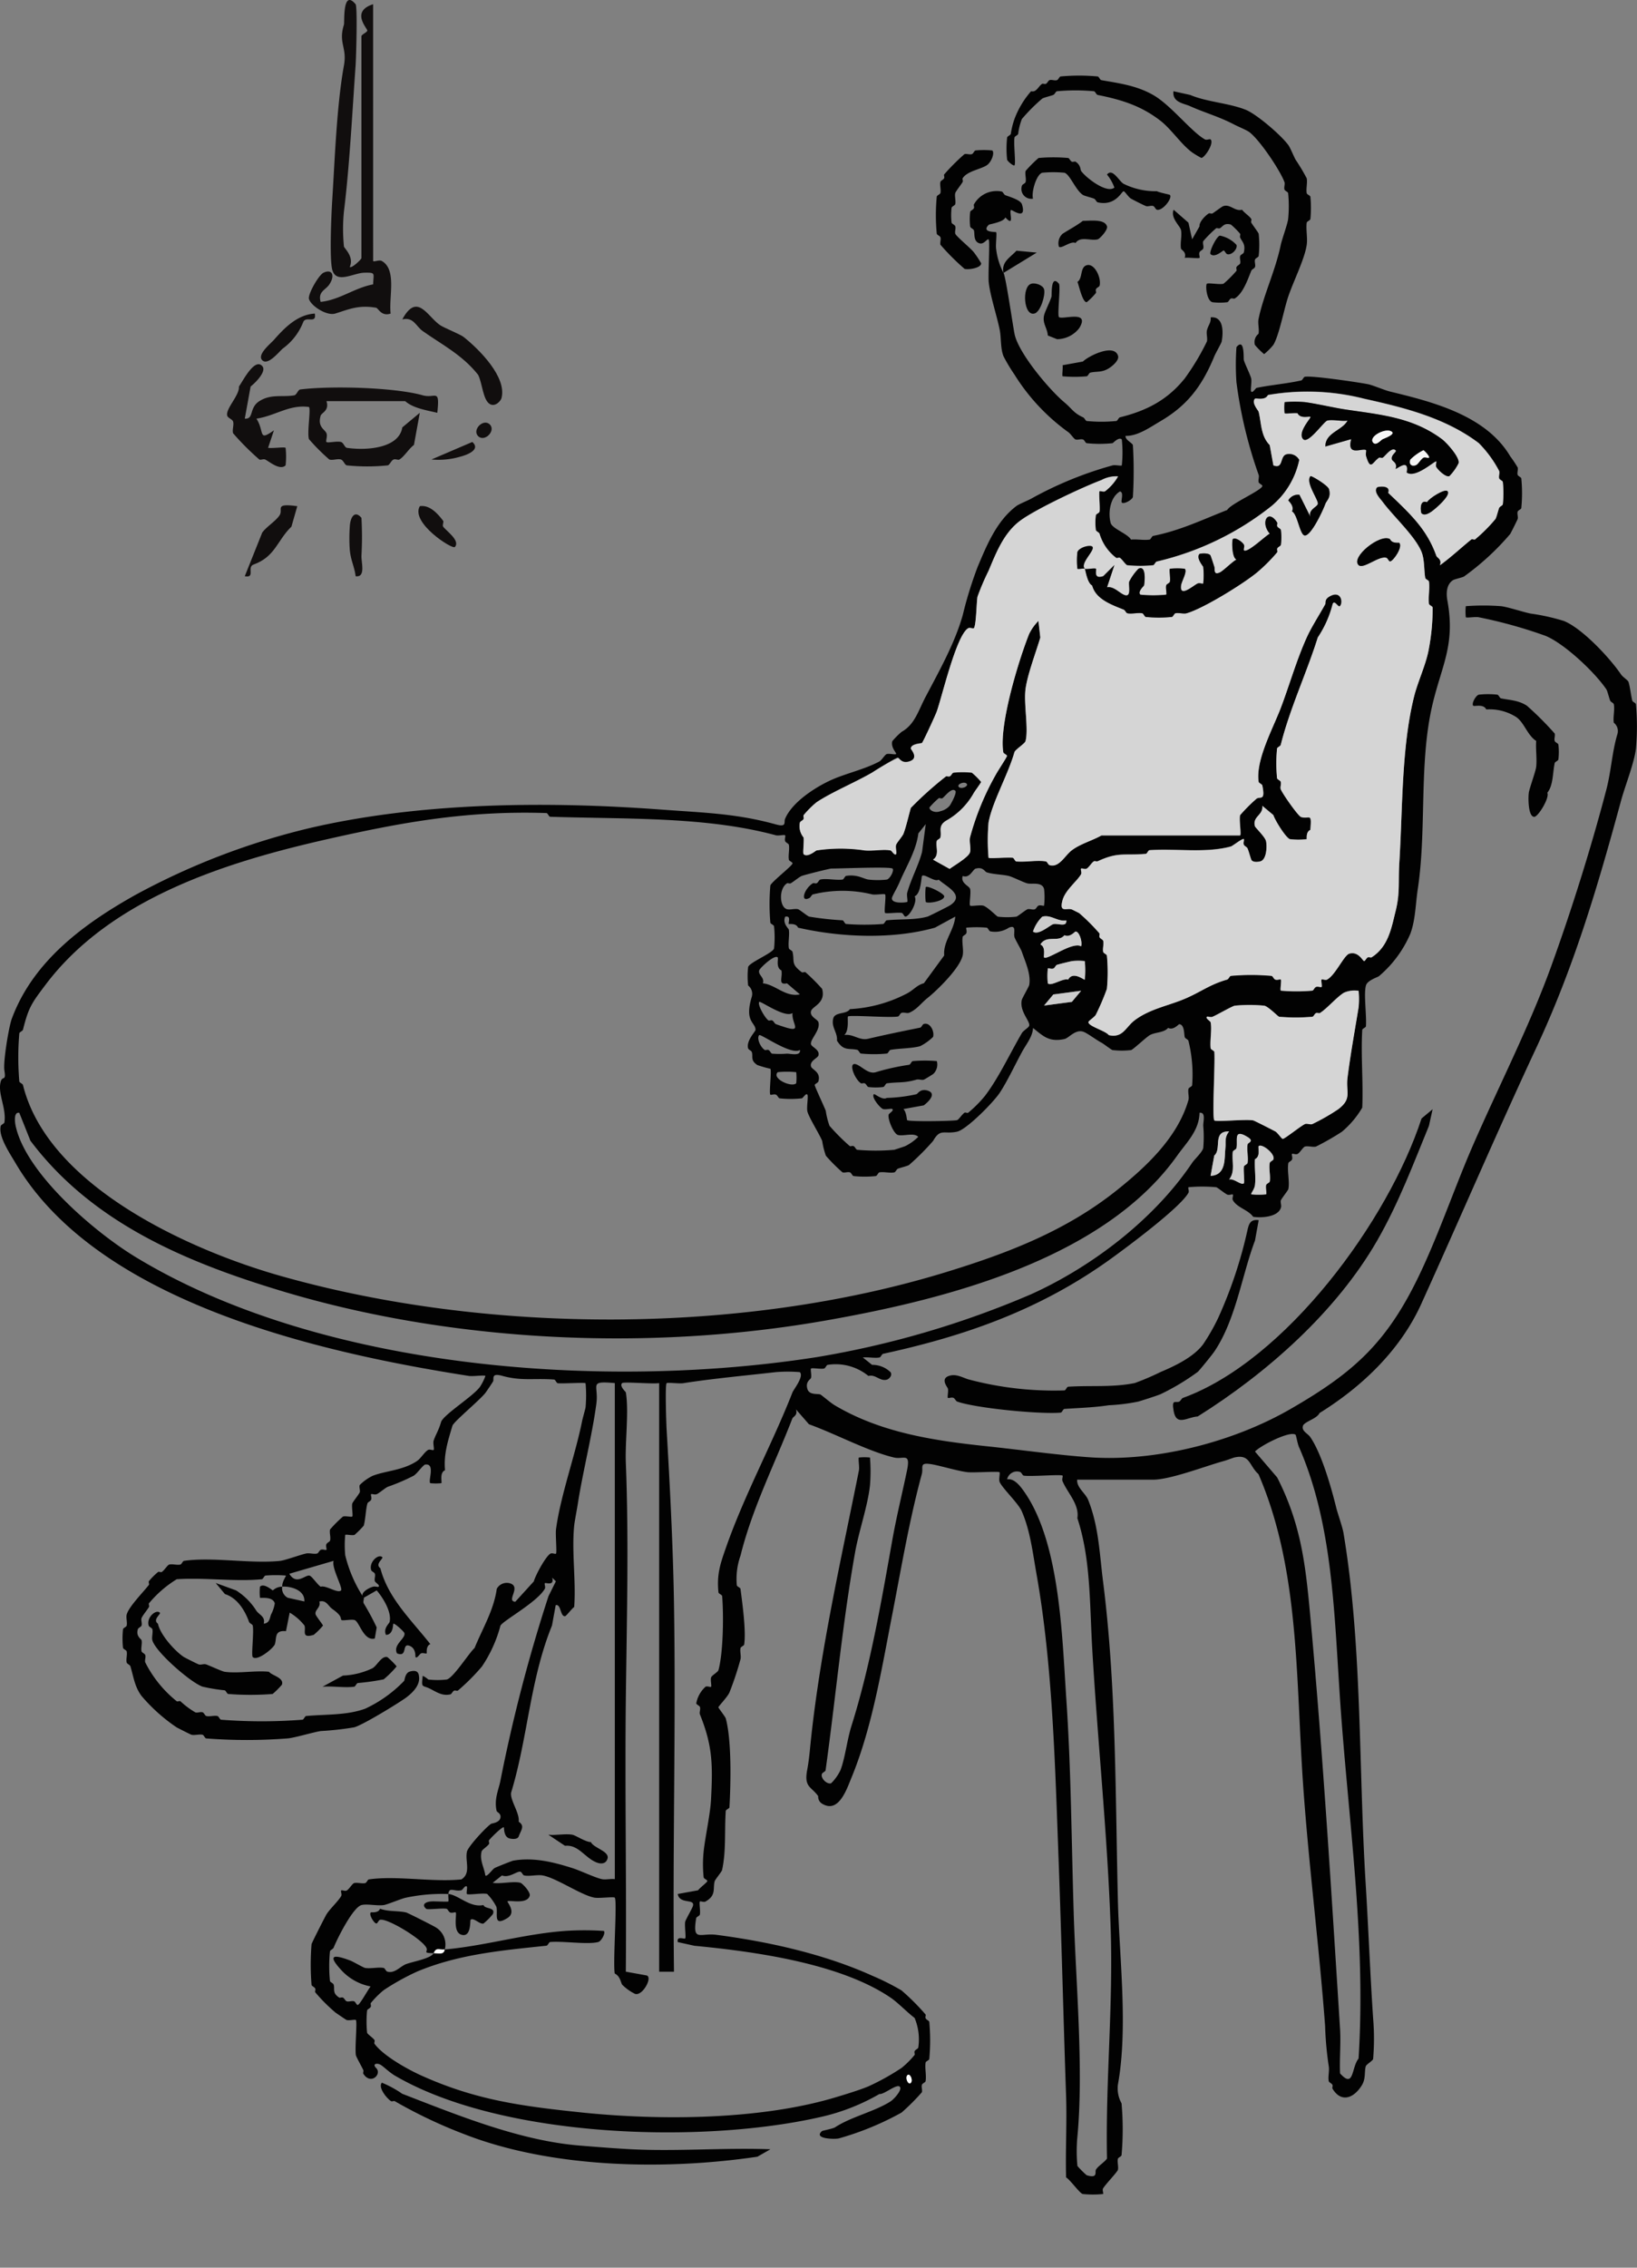 <svg xmlns="http://www.w3.org/2000/svg" xmlns:xlink="http://www.w3.org/1999/xlink" width="260" height="360" viewBox="0 0 260 360">
  <rect x="0" y="0" width="260" height="360" fill="#808080" stroke="none"/>
  <defs>
    <clipPath id="clip-path">
      <rect id="사각형_117" data-name="사각형 117" width="260" height="360" transform="translate(1360 2094)" fill="#fff" stroke="#707070" stroke-width="1"/>
    </clipPath>
  </defs>
  <g id="price-man02" transform="translate(-1360 -2094)" clip-path="url(#clip-path)">
    <g id="그룹_834" data-name="그룹 834" transform="translate(1086.453 1679.892)">
      <path id="패스_5054" data-name="패스 5054" d="M342.573,715.627c-1,.082-1.337-.38-1.758.586-1.912-.021-.8-.216-1.172-.884-.8-1.439-6.241-4.709-7.341-4.411-.247.062-.391.586-.586.586-.35,0-1.234-1.419-.884-1.758.072-.072,1.162.175,1.47-.586,1.285.483,2.8.3,4.113.586.257.051,4.349,2.128,4.7,2.354a3.162,3.162,0,0,1,1.47,3.526Z" transform="translate(1.609 7.961)" fill="#020202"/>
      <path id="패스_5055" data-name="패스 5055" d="M340.07,679.6c.329,1.47-1.008,2.755-2.056,3.526-1.152.843-6.806,4.318-8.225,4.7a48,48,0,0,1-5.285.586c-1.234.185-4.143,1.08-5.285,1.172a83.431,83.431,0,0,1-12.924,0c-.216-.031-.36-.535-.586-.586-.535-.113-1.275.134-1.758,0-.134-.031-1.974-.966-2.354-1.172a27.368,27.368,0,0,1-5.583-5c-1.09-1.491-1.223-2.92-1.758-4.7-.072-.236-.524-.36-.586-.586-.134-.493.113-1.223,0-1.758-.041-.226-.555-.37-.586-.586a14.054,14.054,0,0,1,0-2.94c.031-.216.535-.36.586-.586.113-.535-.134-1.275,0-1.758.339-1.234,2.57-3.485,3.526-4.7.093-.113-.093-.463,0-.586a9.944,9.944,0,0,1,1.47-1.47c.113-.082.442.1.586,0,.4-.267.9-1.1,1.172-1.172.494-.134,1.234.123,1.758,0,.236-.051.37-.555.586-.586,4.565-.668,10.538.494,15.278,0,.761-.082,3.228-.977,4.112-1.172.535-.113,1.3.144,1.758,0,.226-.062.339-.483.586-.586.319-.134.781.1.884,0s-.134-.565,0-.884c.1-.247.524-.37.586-.586.144-.483-.134-1.265,0-1.758a19.41,19.41,0,0,1,2.056-2.056c.422-.123,1.347.123,1.47,0,.144-.144-.123-1.511,0-2.056.051-.226,1.008-1.4,1.172-1.758.134-.3-.113-.792,0-1.172a7.465,7.465,0,0,1,2.056-1.47c2-.8,4.791-.843,7.053-2.354.607-.411,1.193-1.439,1.758-1.758.278-.154.771.113.884,0,.134-.134-.134-1.059,0-1.47.308-.946.792-1.614,1.172-2.94.329-1.151,5.038-4.051,6.169-5.583a8.212,8.212,0,0,0,.884-1.758c-.2-.164-1.974.1-2.642,0-22.526-3.537-58.768-11.309-71.989-33.784-.9-1.542-2.745-4.215-2.354-5.881.051-.236.555-.37.586-.586.339-2.293-1.11-4.565-.586-6.467.267-.987.884.031.586-1.758-.226-1.367.7-6.95,1.172-8.225,3.424-9.253,11.6-15.165,19.689-19.689a112.244,112.244,0,0,1,27.616-10.579c17.273-4.02,37.085-4.328,55.827-2.94,6.745.5,11.978.617,18.218,2.354,1.81.5,1.244-.35,1.47-.884,1.1-2.611,4.709-4.976,7.341-6.169,2.3-1.038,5.357-1.7,7.639-2.94.4-.226.864-1.08,1.172-1.172.422-.123,1.306.134,1.47,0s-.884-1.018-.586-2.056a12.379,12.379,0,0,1,1.47-1.47c2.108-1.172,2.653-3.372,3.825-5.583,2.262-4.287,4.616-8.492,5.881-12.924a62.958,62.958,0,0,1,2.354-7.639c1.46-3.475,3.033-7.341,6.169-9.7.391-.3,1.84-.884,2.354-1.172a58.788,58.788,0,0,1,12.924-5.285c.432-.113,1.347.123,1.47,0a19.635,19.635,0,0,0,0-4.112c-.463-.483-1.388.576-1.47.586a19.636,19.636,0,0,1-4.113,0c-.216-.041-.339-.514-.586-.586-.35-.113-.812.1-1.172,0-.278-.082-.771-.9-1.172-1.172a32.238,32.238,0,0,1-8.523-9.109,27.073,27.073,0,0,1-1.758-2.94c-.493-1.234-.35-2.9-.586-4.113-.432-2.21-1.542-5.511-1.758-7.639-.123-1.2.216-6.5,0-6.755-.236-.278-.709.812-1.47.586-1.018-.3-.72-1.563-.884-2.056-.082-.247-.545-.37-.586-.586a9.5,9.5,0,0,1,0-2.354c.051-.206.473-.329.586-.586.082-.185-.072-.463,0-.586a4.126,4.126,0,0,1,4.411-2.056c.216.051.339.483.586.586.74.288,2.437.751,2.642,1.47.8,2.683-1.655.751-1.758.884-.319.37.627,2.827-.884,1.172-.267.751-2.539,1.069-2.642,1.172-1.244,1.254,1.1,1.1,1.172,1.172.154.154-.1,1.984,0,2.642a11.049,11.049,0,0,0,1.172,3.825c-.37-1.768,1.069-2.437,2.056-3.526l3.228.3-5.285,3.228c.339.4,1.47,8.266,1.758,9.7.627,3.043,5.552,8.883,7.937,10.867,1.213,1.018,1.429,1.666,2.94,2.354.257.113.38.545.586.586a23.914,23.914,0,0,0,4.7,0c.216-.041.35-.535.586-.586,4.184-1.038,7.505-2.714,10.281-6.169a38.545,38.545,0,0,0,3.526-5.881c.113-.535-.123-1.254,0-1.758.206-.853.689-1.213.586-2.056,2.046-.216,2.036,2.282,1.758,3.825-.051.267-.987,1.892-1.172,2.354-1.984,4.822-4.359,7.834-8.523,10.281-1.717,1.008-3.65,2.4-5.583,2.354-.051.648,1.069,1.1,1.172,1.47a68.608,68.608,0,0,1,0,8.225c-.134.483-1.46,1.2-1.758.884-.2-.206.391-1.645-.3-1.758-1.542.915-1.923,3.352-1.47,5,.257.925,2.663,1.676,3.228,2.642.946-.093,2.036.134,2.94,0,.216-.031.36-.545.586-.586,4.349-.874,7.752-2.55,11.751-4.113.555-1.008,5.583-3.156,5.583-3.825,0-.2-.524-.35-.586-.586-.1-.38.123-.853,0-1.172a70.911,70.911,0,0,1-3.526-14.692,40.206,40.206,0,0,1,0-5.583c1.337-1.583,1.1,1.779,1.172,2.056.154.586,1.069,2.416,1.172,2.94.113.565-.154,1.871,0,2.056.236.3.679-.545.884-.586,2.324-.473,4.75-.658,7.053-1.172.226-.051.37-.545.586-.586,1.141-.206,8.338.853,9.993,1.172.792.154,2.694.977,3.526,1.172,6.631,1.614,15.216,3.722,19.1,10.281a20.84,20.84,0,0,1,1.172,1.758c.123.329-.1.8,0,1.172.072.236.545.37.586.586a23.913,23.913,0,0,1,0,4.7c-.041.216-.524.35-.586.586-.1.38.123.843,0,1.172-.082.216-1.028,2.118-1.172,2.354a41.351,41.351,0,0,1-7.341,6.755c-.278.164-1.511.422-1.758.586-1.028.668-1.1,2.046-.884,3.228,1.285,7.012-.894,10.292-2.354,16.45-2.21,9.315-.9,19.781-2.354,29.384-.36,2.4-.35,4.822-1.172,7.053a18.175,18.175,0,0,1-5,6.755c-.226.175-1.83.648-2.056,1.47-.38,1.367.123,4.678,0,6.467-.01.206-.576.38-.586.586-.236,4.071.175,8.256,0,12.338a14.638,14.638,0,0,1-3.228,3.825,41.376,41.376,0,0,1-4.112,2.354c-.5.134-1.265-.134-1.758,0-.3.082-.771.946-1.172,1.172-.278.154-.771-.113-.884,0s.134.565,0,.884c-.1.257-.555.38-.586.586-.216,1.223.247,2.951,0,4.112-.041.206-1.008,1.4-1.172,1.758-.134.3.113.792,0,1.172-.432,1.491-3.023,1.676-4.411,1.47-.8-1.131-2.56-1.439-3.228-2.642-.154-.278.113-.771,0-.884s-.565.134-.884,0c-.35-.144-1.552-1.131-1.758-1.172a24.211,24.211,0,0,0-4.411,0c-.113.113.154.607,0,.884-1.326,2.375-9.757,8.616-12.05,10.281-11.464,8.348-23.616,12.492-36.437,15.278-.226.051-.37.545-.586.586-.792.144-1.8-.093-2.642,0l1.47,1.172a4.147,4.147,0,0,1,2.94,1.172c.329.545-.308,1.1-.586,1.172-1.11.319-1.789-.884-2.94-.586a8.193,8.193,0,0,0-6.467-1.758c-.216.031-.36.545-.586.586-.555.113-1.912-.144-2.056,0-.123.123.113,1.038,0,1.47-.072.267-.925.586-.586,1.758.288,1,1.522.73,2.056.884.144.041,1.624,1.337,2.354,1.758,7.4,4.37,15.854,5.593,24.089,6.467,5.13.535,11.5,1.429,16.45,1.758,10.538.709,22.722-2.457,31.728-7.639,10.343-5.953,15.6-10.764,20.861-22.033,3.033-6.508,5.408-13.53,8.225-19.977,4.1-9.387,8.862-18.65,12.338-28.2,3.249-8.945,6.415-19.031,8.811-28.2.751-2.868.9-6,1.758-8.811a1.67,1.67,0,0,0-.586-1.758c-.154-.884.185-2.1,0-2.94-.051-.216-.483-.339-.586-.586-.154-.391-.432-1.522-.586-1.758-1.789-2.683-6.683-7.3-9.7-8.523a74.68,74.68,0,0,0-10.579-2.94c-.555-.113-1.912.144-2.056,0a8.38,8.38,0,0,1,0-1.758,37.2,37.2,0,0,1,5.583,0c.977.093,3.609.956,4.7,1.172a33.229,33.229,0,0,1,5.285,1.172c2.9,1.162,7.269,5.819,9.109,8.523.278.4,1.09.894,1.172,1.172.247.823.38,2.087.586,2.94.062.236.545.37.586.586a39.412,39.412,0,0,1,0,7.053c-.3,2.385-1.7,5.829-2.354,8.225-3.7,13.592-7.444,26.361-13.52,39.367s-12.091,27.04-18.218,40.549c-3.362,7.423-9.5,13.2-16.162,17.334-.432.936-2.457,1.367-2.642,2.056-.226.823.771,1.172,1.172,1.758,1.768,2.57,3.28,7.8,4.113,11.165.267,1.069,1.008,3.1,1.172,4.112,2.992,17.889,2.365,37.167,3.526,55.827.411,6.652.72,14.507,1.172,21.159a38.745,38.745,0,0,1,0,6.467c-.093.319-1.09.853-1.172,1.172-.236.843.021,1.912-.586,2.94-1.223,2.056-3.29,2.951-4.7.586-.072-.123.082-.4,0-.586-.113-.257-.545-.38-.586-.586-.154-.679.123-1.635,0-2.354a54.159,54.159,0,0,1-.586-6.467c-.946-12.7-2.663-26.053-3.526-38.781-1.131-16.789-.555-33.723-7.053-48.774-1.5-1.316-1.306-3.228-3.825-2.642-.257.062-1.059.391-1.758.586-2.817.771-8.41,2.94-11.165,2.94h-12.05c-.093,1.265,1.326,2.138,1.758,3.228,1.676,4.215,1.789,8.5,2.354,12.924,2.087,16.429,1.943,33.363,2.354,50.532.216,9.109,1.655,20.3,0,29.384a4.91,4.91,0,0,0,.586,2.94,46.756,46.756,0,0,1,0,8.225c-.031.216-.535.36-.586.586-.123.524.134,1.275,0,1.758-.093.339-2.025,2.354-2.354,2.94-.154.278.113.771,0,.884a16.071,16.071,0,0,1-3.228,0c-.494-.134-1.953-2.21-2.642-2.642-.113-4.3.144-8.626,0-12.924-.422-12.111-.72-24.726-1.172-37.023-.576-15.36-.946-31.286-3.526-45.834-.6-3.331-.977-6.847-2.354-9.993-.565-1.285-3.269-3.825-3.526-4.7-.123-.422.123-1.347,0-1.47-.175-.175-4.041.093-5,0-1.254-.113-3.948-.894-5.285-1.172-2.683-.555-1.738.288-2.056,1.47-2.015,7.454-3.208,14.661-4.7,22.331-1.666,8.533-3.156,17.817-6.467,25.857-.761,1.84-2.046,5.778-4.7,4.113a1.274,1.274,0,0,1-.586-1.172c-1.09-1.552-2.262-1.367-1.758-4.112.319-1.727.391-2.8.586-4.7,1.532-14.517,4.842-28.911,7.639-42.893.113-.555-.144-1.912,0-2.056a8.371,8.371,0,0,1,1.758,0,27.225,27.225,0,0,1,0,4.411c-.36,3.311-1.758,7.248-2.354,10.579-2.056,11.525-3.064,22.907-4.7,34.668-.031.206-.5.339-.586.586-.226.668.8,1.686,1.47,1.47a7.407,7.407,0,0,0,1.47-2.056c.73-1.83,1.049-4.791,1.758-7.053,2.961-9.376,4.709-19.514,6.467-29.384.7-3.938,1.583-7.454,2.354-11.165.607-2.94-.565-1.707-2.056-2.056-4.082-.966-9.181-3.711-13.52-5.285l-2.056-2.354c.308.966-.442,1.1-.586,1.47-2.817,7.259-6.344,14.168-8.225,21.745a11.04,11.04,0,0,0-.586,4.7c.021.216.555.37.586.586.3,2.334.9,6.642.586,8.811-.031.216-.545.36-.586.586-.113.545.123,1.254,0,1.758a49.718,49.718,0,0,1-1.758,5.285c-.319.72-1.758,2.2-1.758,2.354,0,.1,1.11,1.511,1.172,1.758.936,3.434.812,10.137.586,14.106-.01.206-.576.38-.586.586-.216,3.249.082,6.3-.586,9.4-.051.226-1.1,1.5-1.172,1.758-.319,1.162.3,2.252-1.47,3.228-.278.154-.771-.113-.884,0-.144.144.113,1.5,0,2.056-.041.226-.555.37-.586.586-.627,3.835.627,2.3,3.228,2.642,8.266,1.08,17.118,3.054,24.685,6.467a39.275,39.275,0,0,1,4.7,2.354,36.3,36.3,0,0,1,3.825,3.825c.072.123-.082.4,0,.586.113.257.545.38.586.586a32.083,32.083,0,0,1,0,5.881c-.021.216-.555.37-.586.586-.134.915.154,2.056,0,2.94-.041.216-.514.339-.586.586-.113.35.1.812,0,1.172a34.1,34.1,0,0,1-3.228,3.228,46.228,46.228,0,0,1-9.993,4.112c-.771.154-4.071.051-2.642-1.172.082-.072,1.624-.35,2.056-.586,2.509-1.666,6.251-2.488,8.811-4.112.494-.308,1.974-1.881,1.47-2.354s-2.488,1.275-3.228,1.172a33.052,33.052,0,0,1-8.811,3.526c-19.1,4.513-51.221,3.475-68.165-6.467-.915-.535-1.892-1.552-2.354-1.758-.494-.236-1.265-.093-.586.586.946.946-.864,2.755-2.056.884-.072-.113.082-.4,0-.586-.216-.473-1.131-2.087-1.172-2.354-.185-1.059.236-5.346,0-5.583-.123-.123-1.049.123-1.47,0-.1-.031-1.6-1.059-1.758-1.172a26.588,26.588,0,0,1-3.228-3.228c-.072-.123.082-.4,0-.586-.113-.257-.545-.38-.586-.586a39.94,39.94,0,0,1,0-6.467c.062-.257,1.995-4.071,2.354-4.7.463-.8,1.912-2.149,2.354-2.94.154-.278-.113-.771,0-.884s.607.154.884,0c.4-.226.874-1.09,1.172-1.172.493-.134,1.234.123,1.758,0,.236-.051.37-.555.586-.586,4.39-.637,10.127.473,14.692,0,1.594-1,.545-2.92.884-4.411.175-.781,2.889-3.753,3.825-4.411.113-.082,1.265-.154,1.47-.884.216-.771-.535-.936-.586-1.172-.422-1.871.329-3.393.586-4.7A252.16,252.16,0,0,1,360.663,667l1.172-2.354-.586-.586c.38,1.409-1.038.72-1.172.884-.1.134.154.607,0,.884-1.2,2.138-6.847,5.182-7.053,5.881a21.316,21.316,0,0,1-2.94,6.467A33.572,33.572,0,0,1,346.259,682c-.123.072-.4-.082-.586,0-.257.113-.38.535-.586.586-1.275.3-2.149-.339-3.228-.884-1.285-.648-1.4-.021-1.172-2.056a3.571,3.571,0,0,1,.884.586,12.773,12.773,0,0,0,2.94,0c1.059-.288,3.506-4.185,4.411-5,1.285-3.146,3.043-5.973,3.526-9.4a1.816,1.816,0,0,1,2.056-.884c1.933.545-.648,2.838.884,2.94l2.94-3.228c.3-1.049,1.892-3.979,2.642-4.411.278-.154.771.113.884,0,.164-.164-.1-3,0-3.825.679-5.243,3.033-11.731,4.112-17.046.165-.812.555-2.1.586-2.354a21.43,21.43,0,0,0,0-3.825c-.154-.154-3.526.082-4.411,0-.216-.021-.38-.576-.586-.586-3.167-.247-5.151.267-8.225-.586-1.881-.524-1.265.5-1.47.884-.185.319-1,1.522-1.172,1.758-.864,1.172-5.089,4.616-5.285,5.285-.709,2.385-1.409,4.524-1.172,7.053-.925.391-.442,1.912-.586,2.056a8.371,8.371,0,0,1-1.758,0c-.391-.38.894-3.269-.884-2.94-.617.473-1.162,1.367-1.758,1.758a32.244,32.244,0,0,1-4.112,1.758c-.442.206-1.347,1-1.758,1.172-.319.134-.781-.1-.884,0s.134.565,0,.884c-.1.247-.524.36-.586.586-.257.843-.3,2.509-.586,3.526a14.176,14.176,0,0,1-1.47,1.47c-.422.123-1.347-.123-1.47,0a16.8,16.8,0,0,0,0,3.228,21.518,21.518,0,0,0,2.94,6.755c-.73-.668.607-1.511,1.47-1.758.339-.1.771.093.884,0,.288-.236-.514-.648-.586-.884-.113-.36.113-.822,0-1.172-.072-.236-.514-.35-.586-.586-.391-1.285,1.162-2.622,1.758-2.056.236.226-1.223,1.1-.3,1.758,1.234,4.781,4.894,8.184,7.937,12.05-.751.3-.524,1.409-.586,1.47-.1.1-.576-.134-.884,0-.236.1-.637.864-.884.586-.062-.072.134-1.316-.884-1.758-1.4-.607-.267,1.882-2.056,1.172-.7-1.378,1.429-2.365,1.172-3.228-.072-.247-1.6-1.645-1.758-1.47-.072.082.021,1.748-1.172,1.758-.452-1.059.524-1.768.586-2.056.35-1.522-1-3.784-2.056-5l-2.056,1.172c.1.123-.154.6,0,.884a39.11,39.11,0,0,1,2.056,3.825l-.3,1.758c-1.8.452-2.447-2.725-3.228-2.94-.535-.144-1.9.154-2.056,0-.247-.247.236-.555-1.47-1.758-.679-.483-.925-1.46-2.056-1.172.3.956-.8,1.316-.586,2.056.072.257,1.172,1.655,1.172,1.758a11.679,11.679,0,0,1-1.47,1.47c-2.046.617-1.2-.658-1.47-1.47a8.4,8.4,0,0,0-2.354-2.056l-.586,2.94c-1.861-.164-1.46,1.008-1.758,2.056-.185.627-2.817,2.786-3.526,2.056-.257-.257.216-4.01,0-5-.051-.216-.5-.339-.586-.586-.637-1.768-1.83-3.784-3.825-4.411l-1.47-1.758,3.228,1.172a10.285,10.285,0,0,1,3.228,3.228c.473.679,1.46.925,1.172,2.056.966-.093.946-.9,1.172-1.47a5.752,5.752,0,0,0,.586-1.758c-.339-1.162-2.252-.781-2.354-.884a8.376,8.376,0,0,1,0-1.758c.627-.637,1.953.6,2.056.586a2.141,2.141,0,0,1,1.47-.586,1.707,1.707,0,0,0,.884,1.758l2.642.586c.113-1.861-2.252-2.437-3.526-2.354,0-.884.679-1.686.586-1.758a19.714,19.714,0,0,0-3.228,0c-.216.031-.38.565-.586.586-4.3.411-9.14-.3-13.52,0a17.821,17.821,0,0,0-4.411,3.825c-.082.123.093.432,0,.586-.267.452-1.038,1.388-1.172,1.758-.123.339.113.812,0,1.172-.072.236-.514.36-.586.586-.35,1.151.535,1.542.586,1.758.123.524-.134,1.285,0,1.758.062.226.5.35.586.586.123.36-.123.833,0,1.172a18.678,18.678,0,0,0,5,6.169c.123.093.452-.093.586,0a13.375,13.375,0,0,0,2.354,1.758c.329.134.812-.123,1.172,0,.236.082.36.524.586.586.473.134,1.223-.113,1.758,0,.226.041.37.555.586.586a83.422,83.422,0,0,0,12.924,0c.206-.01.38-.565.586-.586,3.269-.3,6.467-.093,9.4-1.172a20.66,20.66,0,0,0,6.169-4.411c.082-.113.144-1.254.884-1.47,1.45-.422,1.388.555,1.47.586ZM502.257,503.315c1.82-1.326,3.3-2.745,5-4.113.123-.093.473.093.586,0a25.193,25.193,0,0,0,3.228-3.228c.164-.247.432-1.367.586-1.758.1-.247.545-.37.586-.586a16.172,16.172,0,0,0,0-3.526c-.041-.216-.524-.35-.586-.586-.1-.38.123-.853,0-1.172a18.753,18.753,0,0,0-3.228-4.411c-5.4-4.092-12.132-5.7-18.218-7.053a36.6,36.6,0,0,0-15.278-.586c-.432.936-1.912.442-2.056.586-.607.607.535,1.861.586,2.056.442,1.768.329,3.845,1.758,5.285l.586,3.228c1.635.627.977-1.439,2.056-1.758a1.816,1.816,0,0,1,2.056.884,12.913,12.913,0,0,1-4.411,7.341,45.961,45.961,0,0,1-18.218,8.811c-.226.041-.37.555-.586.586a20.338,20.338,0,0,1-4.112,0c-.267-.072-.771-.9-1.172-1.172-.144-.093-.463.093-.586,0a7.408,7.408,0,0,1-2.642-3.825c-.1-.247-.545-.37-.586-.586a9.495,9.495,0,0,1,0-2.354c.041-.226.555-.37.586-.586.1-.74-.154-3.074,0-3.228.113-.113.607.154.884,0a7.924,7.924,0,0,0,2.056-2.354,4.918,4.918,0,0,0-2.642.586c-3.064,1.151-10.518,4.657-12.924,6.467-2.591,1.933-3.8,5.089-5,7.937a37.908,37.908,0,0,0-1.758,4.112c-.165.925-.2,4.606-.586,5-.113.113-.607-.154-.884,0-1.881,1.069-4.133,10.785-5,13.222-.206.586-2.149,4.791-2.354,5-.072.072-1.758.1-1.758.884,0,.134,1.4,1.573-.3,2.056-1.172.339-1.491-.514-1.758-.586-.288-.082-3.413,1.943-4.112,2.354-2.838,1.635-6.344,3.064-8.811,4.7a14.946,14.946,0,0,0-2.056,2.056c-.072.123.082.4,0,.586-.113.257-.535.38-.586.586a2.8,2.8,0,0,0,.586,2.354c.1.658-.154,2.488,0,2.642.6.617,1.953-.576,2.056-.586a25.686,25.686,0,0,1,7.639,0c1.285.134,2.951-.226,4.113,0,.2.041.637.884.884.586.134-.164-.134-1.059,0-1.47.1-.329,1.038-1.409,1.172-1.758.432-1.141.822-2.9,1.172-4.112a56.572,56.572,0,0,1,5.583-5c.123-.072.4.082.586,0,.257-.113.38-.545.586-.586a13.389,13.389,0,0,1,2.94,0,11.683,11.683,0,0,1,1.47,1.47c0,.1-.946,1.388-1.172,1.758a11.437,11.437,0,0,1-4.411,4.411c-1.326.843-.648,1.645-.884,2.642-.051.226-.545.36-.586.586-.2.956.473,2.21-.586,2.94l2.642,1.47c.627-.494,3.012-1.84,3.228-2.642.175-.627-.144-1.655,0-2.354a42.529,42.529,0,0,1,4.112-9.993c.3-.545,1.768-2.766,1.758-2.94,0-.2-.555-.36-.586-.586-.709-4.267,2.406-14.527,4.113-18.8a7.9,7.9,0,0,1,1.47-2.056l.3,2.642c-.7,2.354-2.056,5.881-2.354,8.225s.514,6.374,0,8.225c-.113.411-1.645,1.337-1.758,1.758-1.049,3.65-3.537,7.937-4.112,11.165a32.518,32.518,0,0,0,0,5.583c.154.154,3.012-.093,3.825,0,.216.021.37.565.586.586,1.48.144,3.341-.247,4.7,0,.216.041.35.514.586.586,1.511.463,2.426-1.522,3.526-2.354,1.378-1.028,3.239-1.522,4.7-2.354h22.033c.216-.216-.2-2.519,0-3.228a24.639,24.639,0,0,1,2.642-2.642c.607-.339,1.388.411.884-2.056-.051-.226-.555-.37-.586-.586-.514-3.424,2.293-8.5,3.526-11.751,1.388-3.66,2.478-7.526,4.112-11.165.761-1.686,2.015-3.619,2.94-5.285.1-.2-.134-.72.586-1.172,1.881-1.182,2.324.823,1.758,1.47-.278.329-.9-1.1-1.172-.3a16.848,16.848,0,0,1-2.354,5.285c-1.758,5.6-4.452,11.309-5.881,17.046-.062.236-.545.37-.586.586a23.918,23.918,0,0,0,0,4.7c.041.216.524.35.586.586.1.38-.123.853,0,1.172.288.73,2.786,4.277,3.228,4.411,1.357.4,1.727-.843,1.47,2.056-.751.3-.535,1.419-.586,1.47a11.885,11.885,0,0,1-2.642,0c-.658-.185-2.416-3.033-2.642-3.825l-1.758-1.47c.175,1.491-1.614,1.7-1.172,3.228.062.206,1.624,1.7,1.758,2.354.2.884.093,2.94-.884,3.228-.4.113-1.285.206-1.47-.3s-.38-1.3-.586-1.758c-.1-.236-.493-.35-.586-.586-.134-.319.1-.761,0-.884-.165-.2-1.779,1.1-2.056,1.172-4,1.09-8.585.3-12.924.586-.206.01-.38.565-.586.586-3.506.288-4.38-.339-7.639,1.172-.185.082-.463-.072-.586,0-.411.247-.771.946-1.172,1.172-.278.154-.771-.113-.884,0s.154.607,0,.884c-.607,1.079-2.5,2.519-2.94,4.112-.576,2.087.648,1.193,1.47,1.47.072.021,1.08.535,1.172.586a30.866,30.866,0,0,1,3.228,3.228c.072.123-.082.4,0,.586.113.247.524.37.586.586.134.483-.113,1.234,0,1.758.051.226.555.37.586.586a27.5,27.5,0,0,1,0,5.285,40.008,40.008,0,0,1-1.758,4.113c-.216.391-1.172.977-1.172,1.172,0,.658,2.776,1.388,3.228,2.056,2.262.5,2.663-1.254,4.113-2.354,2.457-1.861,5.531-2.334,8.225-3.526,2.426-1.069,3.763-2.169,6.467-2.94.236-.072.37-.545.586-.586a35.749,35.749,0,0,1,6.467,0c.206.041.329.483.586.586.319.134.781-.1.884,0,.144.144-.144,1.614,0,1.758a28.834,28.834,0,0,0,5,0c.206-.041.329-.483.586-.586.319-.134.781.1.884,0s-.113-1.069,0-1.172.607.154.884,0c1.347-.751,2.683-3.876,3.526-4.113,1.45-.422,2.108,1.172,2.354,1.172.175,0,.329-.463.586-.586.185-.082.473.072.586,0,2.683-1.7,3.156-4.688,3.825-7.341.73-2.91.4-4.616.586-7.639.545-8.688.319-18.311,2.354-26.443.607-2.447,1.923-5.12,2.354-7.639a34.356,34.356,0,0,0,.586-6.467c-.031-.216-.565-.37-.586-.586-.134-1.121.154-2.426,0-3.526-.031-.216-.545-.36-.586-.586-.226-1.254-.1-2.889-.586-4.112-.987-2.478-4.472-5.644-6.169-7.937-.4-.545-1.542-1.666-.884-2.354.082-.082,2.241-.452,1.758.884,3.506,3.352,6.117,5.737,7.639,9.993.123.35.894.5.586,1.47Zm-75.218,34.668c-.452-.37-1.645.2-1.172.586C426.319,538.939,427.512,538.374,427.039,537.983Zm-1.758,1.172c-.576-.617-1.666.915-2.056,1.172-.144.1-.473-.082-.586,0a12.268,12.268,0,0,0-1.47,1.47c-.021.452.843.946,1.758.586a2.778,2.778,0,0,0,1.47-.884c.278-.422,1.162-2.056.884-2.354Zm-27.04,7.053c-.123-.123-1.038.113-1.47,0-11.114-3-23.606-2.539-35.841-2.94-.206,0-.391-.586-.586-.586-12.8-.422-23.277,1.542-34.668,4.112-15.761,3.557-34.483,9.253-44.95,23.215-2.087,2.786-2.632,3.444-3.526,7.053-.062.236-.545.37-.586.586a45.126,45.126,0,0,0,0,7.639c.041.216.535.35.586.586,3.979,16.059,26.454,26.186,40.837,30.268,32.818,9.315,73.264,9.387,105.774-.586,9.726-2.982,18.948-6.5,27.029-12.924,4.771-3.794,9.767-8.472,11.464-14.394.134-.473-.113-1.224,0-1.758.041-.226.555-.37.586-.586a22.283,22.283,0,0,0-.586-7.053c-.072-.236-.514-.35-.586-.586-.134-.411,0-2-.884-2.056-.093,0-.925,1.028-1.758.586-.668.8-2.077.658-2.94,1.172-.586.35-2.611,2.262-2.94,2.354a12.784,12.784,0,0,1-2.94,0c-.206-.041-1.388-.977-1.758-1.172-.792-.411-2.354-1.594-2.94-1.758-1.254-.37-2.262,1.028-2.94,1.172-2.4.514-3.321-.391-5-1.758-.041,1.357-1.1,2.6-1.758,3.825-1.018,1.861-2.344,4.688-3.526,6.467-1.08,1.614-5.295,5.84-6.755,6.169-2.108.473-2.673-.586-3.825,1.47a39.49,39.49,0,0,1-3.825,3.825c-.247.164-1.367.432-1.758.586-.247.1-.37.545-.586.586-.679.154-1.635-.123-2.354,0-.226.041-.37.565-.586.586a16.846,16.846,0,0,1-3.526,0c-.216-.041-.339-.514-.586-.586-.35-.113-.812.1-1.172,0a26.669,26.669,0,0,1-2.642-2.642,12.612,12.612,0,0,1-.586-2.354c-.463-1.121-2.159-3.8-2.354-4.7-.144-.668.185-2.416,0-2.642-.236-.3-.679.545-.884.586a16.176,16.176,0,0,1-3.526,0c-.206-.041-.329-.483-.586-.586-.319-.134-.781.1-.884,0-.236-.236.236-3.876,0-4.112a17.639,17.639,0,0,1-2.056-.586c-1.162-.75-.658-1.367-.884-2.056-.072-.236-.514-.36-.586-.586-.36-1.182,1.172-2.7,1.172-2.94,0-1.234-1.82-1.234-.586-5.285a1.67,1.67,0,0,0-.586-1.758,12.777,12.777,0,0,1,0-2.94c.2-.72,3.917-2.221,4.113-2.94a16.827,16.827,0,0,0,0-3.526c-.031-.216-.565-.38-.586-.586a33.995,33.995,0,0,1,0-5.881c.165-.586,3.526-3.146,3.526-3.526,0-.2-.555-.36-.586-.586-.123-.73.134-1.635,0-2.354-.041-.206-.483-.329-.586-.586-.134-.319.1-.781,0-.884Zm19.4,10.579c.123-.123-.123-1.038,0-1.47.576-2.108,1.84-4.431,2.354-6.467l.586-4.411-1.172,1.47c-.36,2.786-1.943,5.285-2.94,7.639-.36.864-.781,1.532-1.172,2.354-.627,1.316,2.252.977,2.354.884Zm-2.354-5.295c-.36-.329-8.266,0-9.7,0-.257,0-4.123.956-4.7,1.172-.37.134-1.316.925-1.758,1.172-.164.093-.463-.082-.586,0-1.337.853-1.2,3.784,0,4.112.5.134,1.265-.134,1.758,0,.257.072,1.5,1.1,1.758,1.172a48,48,0,0,0,5.285.586c.226.031.37.565.586.586a38.721,38.721,0,0,0,5.881,0c.206-.021.37-.565.586-.586,2.252-.236,4.359-.01,6.467-.586.2-.051,3.28-1.6,3.526-1.758,2.581-1.635-.565-3.012-1.758-4.113-.6.452-2.262-.987-2.642-.586-.123.123-.144,2.838-1.172,3.228.514.9-.833,3.228-1.47,3.228-.2,0-.36-.555-.586-.586-.658-.113-2.488.154-2.642,0-.2-.2.2-2.735,0-2.94-.144-.144-1.5.113-2.056,0a19.76,19.76,0,0,0-9.4,0c-.206.051-.329.463-.586.586-1.511.74-.781-1.542.586-2.354.123-.072.4.082.586,0,.257-.113.38-.545.586-.586.966-.216,2.437.134,3.526,0,.216-.031.37-.555.586-.586,1.8-.267,2.694.463,3.526.586a12.773,12.773,0,0,0,2.94,0c.5-.134,1.2-1.46.884-1.758Zm24.089,5.881a11.88,11.88,0,0,0,0-2.642c-.319-1.172-1.912-.709-2.642-.884-.586-.134-2.324-1.018-2.94-1.172-.946-.247-2.5-.247-3.526-.586-.319-.1-.586-.915-1.758-.586-.483.134-.915,1.583-2.056,1.172-.4,1.131,1.049,1.573,1.172,2.056.175.627-.185,2.457,0,2.642.144.144,1.511-.123,2.056,0,.658.144,2.159,1.707,2.354,1.758a12.781,12.781,0,0,0,2.94,0c.216-.051,1.439-1.049,1.758-1.172s.822.123,1.172,0c.226-.082.35-.483.586-.586.319-.134.781.1.884,0Zm-40.539,2.94c-.164-.164.463-1.409-.586-1.172-.452,1.069.565,1.881.586,2.056.134.915-.144,2.036,0,2.94.041.216.535.36.586.586.36,1.532-.329,1.871,1.47,3.228.134.093.473-.093.586,0a30.355,30.355,0,0,1,2.642,2.642c.627,2.282-1.542,2.735-1.758,3.526-.247.9,1.049,1.306,1.172,1.758.37,1.275-1.388,2.776-1.172,3.526.123.442,1.429.853,1.172,1.758-.123.442-1.429.853-1.172,1.758.134.5,1.6.853,1.172,2.354-.072.247-.586.4-.586.586,0,.257,1.511,3.434,1.758,4.112a11.7,11.7,0,0,0,.586,2.354,30.88,30.88,0,0,0,3.228,3.228c.123.072.4-.082.586,0,.257.113.38.545.586.586a33.042,33.042,0,0,0,5.881,0c.1-.021,1.532-.493,1.758-.586a7.9,7.9,0,0,0,2.056-1.47c-.7-.73-2.365-.051-3.228-.3-.679-.185-1.655-2.519-1.47-3.228.062-.216.884-.637.586-.884-.154-.134-1.038.123-1.47,0s-1.923-1.892-1.47-2.354c.134-.134,1.337,1.008,2.056.586a24.374,24.374,0,0,0,4.7-.586c.226-.051.6-.925,1.758-.586,1.522.442.216,1.758-.586,2.354l-3.228.586c.5.5.524,1.7.586,1.758.288.278,7.382.154,7.937,0,.267-.072.771-.9,1.172-1.172.144-.093.463.093.586,0a19.44,19.44,0,0,0,2.642-2.642c2.18-2.848,3.907-6.6,5.881-9.993.236-.411,1.09-.874,1.172-1.172.206-.7-1.594-2.3-1.172-4.112.072-.288,1.131-2.118,1.172-2.354.319-1.727-.658-3.773-1.172-5.285-.165-.483-1.059-1.923-1.172-2.354-.175-.648.4-2-.884-1.47a3.965,3.965,0,0,1-2.94.586c-.226-.041-.37-.555-.586-.586a18.6,18.6,0,0,0-3.228,0c-.1.1.134.565,0,.884-.1.257-.555.38-.586.586-.154.894.185,2.1,0,2.94-.442,2.025-4.1,5.583-5.583,6.755-1.008.8-1.717,1.861-2.94,2.354-.319.123-.792-.113-1.172,0-.236.072-.37.545-.586.586-1.337.236-7.649-.278-7.937,0-.134.134.247,2.211-.586,2.94,1.46-.216,2.365.936,3.825.586,2.714-.637,5.418-1.193,8.225-1.758.226-.041.35-.514.586-.586,1.018-.3,1.717,1.213,1.47,2.056a8.336,8.336,0,0,1-2.056,1.47c-1.357.37-3.311.339-4.7.586-.226.041-.37.565-.586.586a21.133,21.133,0,0,1-4.112,0c-.216-.031-.36-.535-.586-.586-1.316-.308-2.169.257-3.228-1.47.134-1.275-.956-2.149-.586-3.526.288-1.069,2.108-.607,2.642-1.47a22.044,22.044,0,0,0,8.811-2.354c1.275-.6,1.748-1.439,2.94-1.758l3.228-4.411c-.2-2.211,1.563-3.927,1.758-6.169l-3.228,1.758c-6.734,1.892-14.97,1.552-21.745,0-.308-.761-1.4-.524-1.47-.586Zm44.066-.586c-1.388.257-2.406-.977-3.825-.586a5.849,5.849,0,0,0-1.47,2.354c.833.7,2.766-1.069,3.228-1.172.73-.175,2.169.545,2.056-.586Zm2.354,4.112c.236-.658-.257-2.344-.884-2.354-.093,0-.936,1.018-1.758.586-.977,1.224-2.838-.134-3.825,1.47.936.432.442,1.912.586,2.056.494.493,4.534-2.6,5.881-1.758ZM397.069,565.6c-.493-.524-2.827,1.676-2.94,2.056-.216.74.894,1.1.586,2.056,1.995.2,3.578,2.231,5.881,1.758l-2.056-1.758c-1.5.319-.648-.946-.884-2.056-.936-.442-.432-1.892-.586-2.056Zm48.774.586a9.041,9.041,0,0,0-2.056,0c-.442.093-1.81.432-2.354.586-.226.062-.339.483-.586.586-.319.134-.781-.1-.884,0a11.264,11.264,0,0,0,0,2.354c.524.535,2.406-.874,3.228-.586.771-1.439,2.55.113,2.642,0a14.788,14.788,0,0,0,0-2.94Zm-.586,4.709-4.411.586-1.47,1.758,4.411-.586Zm44.076,0a4.057,4.057,0,0,0-2.354.3c-1.151.709-2.745,2.591-3.825,3.228-.123.072-.4-.082-.586,0-.257.113-.38.545-.586.586a31.274,31.274,0,0,1-5.285,0c-.2-.051-1.707-1.624-2.354-1.758a23.9,23.9,0,0,0-4.7,0c-.463.1-2.827,1.47-3.526,1.758-.319.134-.761-.1-.884,0-.3.236.545.679.586.884.226,1.162-.134,2.827,0,4.112.021.216.565.38.586.586.144,1.758-.38,10.487,0,10.867.267.267,5.089-.236,6.169,0,.2.041,3.115,1.532,3.526,1.758.391.216.977,1.172,1.172,1.172.319,0,2.868-2.067,3.526-2.354.329-.144.853.144,1.172,0a32.057,32.057,0,0,0,4.113-2.354c2.241-1.7,1.182-2.714,1.47-5,.452-3.619,1.193-7.649,1.758-11.165a13.188,13.188,0,0,0,0-2.642Zm-89.91,3.526c-1.182.874-5.1-1.974-5.285-1.758-.339.38.894,2.57,1.47,2.94.113.072.4-.082.586,0,.247.113.36.493.586.586.308.123,1.46.5,1.758.586,2.4.668.709-.761.884-2.354Zm1.172,5.871c-1.409.884-6.23-2.611-6.467-2.354-.432.483.185,1.912.884,2.354.113.072.4-.082.586,0,.257.113.38.545.586.586a14.98,14.98,0,0,0,2.354,0C399.228,580.887,400.74,581.3,400.6,580.291Zm-.586,3.526a14.059,14.059,0,0,0-2.94,0c-1.008,1.008,2.21,2.488,2.94,1.758A8.376,8.376,0,0,0,400.01,583.817Zm64.052,6.467c-.051,2.817-2.128,4.781-3.526,6.755-11.823,16.676-37.434,22.938-55.529,26.145-28.716,5.1-60.228,3.413-86.969-4.7-14.918-4.524-29.877-10.754-39.665-23.8l-1.758-4.411c-.946-.206-.689,1.583-.586,2.056,1.614,7.526,12.44,16.82,19.1,20.861,29.055,17.643,73.706,21.241,108.128,15.864a147.319,147.319,0,0,0,34.082-9.993c9.932-4.5,19.668-12.08,25.559-20.861.38-.565,1.614-1.676,1.758-2.354a20.17,20.17,0,0,0,0-3.526c-.01-.72.442-2.19-.586-2.056Zm4.7,2.94c-2.714-.082-1.11,2.786-2.354,3.825l-.586,3.228c2.539-.113,2.169-2.827,2.354-4.411C468.288,594.849,467.989,594.191,468.761,593.225Zm2.354,8.225c.154-.154-.1-1.984,0-2.642.031-.226.555-.37.586-.586.144-.9-.154-2.036,0-2.94.051-.308,1.141-.473,0-1.172-2.324-1.419-1.522.555-1.758,1.758-.041.226-.555.37-.586.586-.2,1.552.442,3.074-.586,4.411.7-.267,1.943,1,2.354.586Zm3.526,1.758c.123-.123-.113-1.038,0-1.47.062-.236.555-.37.586-.586.134-.9-.185-2.108,0-2.94.051-.226.524-.35.586-.586.257-.915-1.912-2.55-2.354-2.056-.154.175.36,1.614-.586,2.056-.1,1.337.154,2.817,0,4.112-.082.7-.709,1.367-.586,1.47A12,12,0,0,0,474.641,603.208ZM344.182,723.087c6.261-.545,12.667-2.478,19.1-2.94a45.4,45.4,0,0,1,6.169,0c.329.3-.391,1.635-.884,1.758-1.676.442-5.521-.175-7.639,0-.206.021-.37.565-.586.586-7.228.761-14,1.367-20.563,4.112a38.153,38.153,0,0,0-5.285,2.94,14.391,14.391,0,0,0-2.056,2.056c-.072.123.082.4,0,.586-.113.257-.545.38-.586.586a17.571,17.571,0,0,0,0,3.526c.072.267.9.771,1.172,1.172.093.144-.092.463,0,.586,1.367,1.881,5.151,4,7.341,5,8.636,3.907,15.843,4.884,25.271,5.881,12.954,1.367,28.777,1.172,40.549-2.354,1.45-.432,3.855-1.162,5.285-1.758a38.15,38.15,0,0,0,5.285-2.94,14.39,14.39,0,0,0,2.056-2.056c.072-.123-.082-.4,0-.586.113-.257.545-.38.586-.586a8.864,8.864,0,0,0-.586-4.7c-1.193-.894-2.673-2.457-3.825-3.228-8.019-5.439-21.56-7.31-31.142-8.225l-2.642-.586c-.236-1.049,1.028-.422,1.172-.586.165-.185-.123-1.984,0-2.642.051-.278.977-1.881,1.172-2.354.617-1.47-2.056-.288-2.354-2.056l3.228-.586c.267-.391,1.47-1.275,1.47-1.47s-.555-.36-.586-.586a20.36,20.36,0,0,1,0-4.113c.247-2.293,1.059-5.963,1.172-8.225.3-5.665.226-8.585-1.758-13.52-.134-.319.123-.812,0-1.172-.072-.236-.524-.36-.586-.586a4.683,4.683,0,0,1,1.47-2.642c.278-.154.771.113.884,0s-.123-1.049,0-1.47c.1-.329,1.09-.853,1.172-1.172.751-2.7.843-8.636.586-11.751-.021-.206-.565-.37-.586-.586-.308-2.9.35-4.688,1.172-7.053,2.951-8.451,7.372-16.5,10.579-24.685.206-.514,1.871-2.55,1.172-3.228a23.511,23.511,0,0,0-3.825,0c-4.575.524-10.076,1.028-14.692,1.758-.658.1-2.5-.154-2.642,0-.257.257-.062,6.251,0,7.341.514,8.657,1.038,18.959,1.172,27.615.319,19.483-.236,39,0,58.47h-2.354V633.177c-1,.175-5.614-.247-5.881,0-.483.463.576,1.388.586,1.47.514,3-.134,7.824,0,11.165.493,12.317.144,25.354,0,37.609-.165,14.394.123,28.808,0,43.192l3.228.586c1.151.144-.535,3.321-1.758,2.94a7.509,7.509,0,0,1-2.056-1.47c-.226-.35-.3-1.337-1.172-1.758-.319-1.676.422-11.618,0-12.05-.175-.175-2.488.134-3.228,0-2.108-.38-6.045-3.136-8.225-3.526-.884-.154-2.108.185-2.94,0-.226-.051-.35-.524-.586-.586-.535-.144-1.789,1.049-2.94.586l-1.47,1.172c1.275.216,3.3-.308,4.411,0,.308.082,1.635,1.481,1.47,2.056-.422,1.429-3.228.637-3.526.884-.123.093,1.46,1.727,0,2.642-2.334,1.46-1.5-.627-1.758-1.758a8.376,8.376,0,0,0-1.47-2.056c-.72-.2-3.023.216-3.228,0-.113-.113.113-1.049,0-1.172-.257-.288-.668.545-.884.586-1.131.247-1.923-.607-2.056.586,1.624.175,3.444,2.231,5.583,1.758.175.679,2.015.3,1.47,1.47a11.664,11.664,0,0,1-1.47,1.47c-.607.164-1.614-1.038-2.056-.586-.1.1.144,2.858-1.47,2.354-1.419-.452-.668-3.311-.884-3.526-.1-.1-.565.134-.884,0-.257-.1-.38-.555-.586-.586-.771-.134-3,.2-3.228,0-.8-.679-.072-1.131.884-1.172.627-.031,2.539.1,2.642,0,.072-.072-.041-.792,0-1.172a27.627,27.627,0,0,0-6.755.586c-.627.113-2.961,1.1-3.526,1.172-1.059.144-2.653-.236-3.526,0-1.347.37-3.794,5.213-4.411,6.755-.1.247-.545.37-.586.586a23.909,23.909,0,0,0,0,4.7c.041.216.514.339.586.586.226.7-.278,1.316.884,2.056.113.072.4-.082.586,0,.247.113.36.5.586.586.319.123.792-.1,1.172,0,.236.062.391.586.586.586.329,0,1.614-2.4,2.056-2.94a8.425,8.425,0,0,1-4.7-2.642c-2.282-2.488-1.028-2.406,1.47-1.47.442.164,2.087,1.131,2.354,1.172.884.154,2.046-.154,2.94,0,.216.041.35.514.586.586,1.162.35,2.056-.822,2.94-1.172,1.018-.411,4.03-.894,4.411-1.758.874,0,1.624.3,1.758-.586Zm27.029-89.91c-4.256-.38-2.55.247-2.94,3.228-.668,5.048-2.149,10.785-2.94,15.864-.175,1.1-.524,2.879-.586,3.526-.422,4.082.308,8.77,0,12.924-.391.267-1.275,1.47-1.47,1.47-.792,0-.6-1.995-1.47-1.758l-.586,3.228c-3.485,8.544-3.845,17.807-6.467,26.443-.339,1.1,1.388,3.352,1.172,4.7,1.018.689.4,1.275,0,2.354-.185.494-1.069.411-1.47.3-.956-.278-.812-1.7-.884-1.758-.185-.185-2,1.583-2.354,2.056-.093.123.093.442,0,.586-.267.4-1.1.9-1.172,1.172-.37,1.357.4,2.539.586,3.825.257.3,1.121-.977,1.47-1.172.267-.154,2.766-1.141,2.94-1.172,3.362-.6,6.621.3,9.4,1.172,1.275.4,3.64,1.542,4.7,1.758.6.123,1.4-.082,2.056,0V633.177ZM479.34,641.4c-.781-.761-5.542,1.655-6.467,2.642l3.526,4.112c3.855,7.567,4.524,14.034,5.285,22.331,1.974,21.375,3.331,43.613,4.7,65.224.144,2.334-.1,4.709,0,7.053,2.252,2.5,1.779-.925,2.94-2.354,1.223-19.031-1.666-38.174-2.94-57-.936-13.859-1.172-27.759-6.467-39.963-.247-.432-.514-1.984-.586-2.056Zm-37.023,6.467c-.236-.236-5.089.185-6.169,0-.216-.041-.339-.5-.586-.586a1.6,1.6,0,0,0-2.056,1.172c.987-.164,1.82.771,2.354,1.47,6.066,8.03,6.364,23.4,7.053,33.5.761,11.2.812,22.6,1.172,34.082.35,11.042,1.583,24.644.586,35.254a24.7,24.7,0,0,0,0,4.7,14.179,14.179,0,0,0,1.47,1.47c1.851.555,1.265-.514,1.47-.884.319-.565,1.337-1.162,1.758-1.758-.247-12.338.987-24.017.586-36.437-.473-14.682-2.108-30.114-2.94-44.662-.411-7.156-.236-14.168-2.354-20.563.35-2.2-1.563-4-2.354-5.881-.134-.319.1-.781,0-.884ZM326.55,661.389l-7.053,2.056c1.141,1.912,2.56.1,3.228.3.38.113,1.244,1.429,1.758,1.758.833-.288,2.694,1.121,3.228.586.35-.339-1.563-3.67-1.172-4.7Zm91.678,82.857c.37-.452-.2-1.645-.586-1.172C417.272,743.526,417.837,744.719,418.228,744.246Z" transform="translate(0 0.501)" fill="#020202"/>
      <path id="패스_5056" data-name="패스 5056" d="M469.355,602.851l-.586,3.228c-2.067,5.439-3.033,12.564-6.467,17.632-.339.5-2.457,3.115-2.642,3.228a37.108,37.108,0,0,1-5.881,3.526c-.884.35-2.683.915-3.526,1.172a29.791,29.791,0,0,1-4.7.586c-2.478.37-4.359.4-7.053.586-.206.01-.38.565-.586.586-3.413.288-13.6-.73-16.45-1.758-.226-.082-.35-.483-.586-.586-.319-.134-.781.1-.884,0-.123-.123.113-1.038,0-1.47-.062-.247-1.316-1.614.3-2.056,1.049-.288,1.995.288,2.94.586a52.818,52.818,0,0,0,15.278,1.758c.206-.021.38-.576.586-.586,3.691-.236,7.043.134,10.579-.586a40.763,40.763,0,0,0,4.113-1.758c2.344-.987,5.254-2.385,6.755-4.411a32.115,32.115,0,0,0,2.354-4.112,70.149,70.149,0,0,0,4.7-14.106c.247-1.069.586-1.624,1.758-1.47Z" transform="translate(4.104 4.97)" fill="#020202"/>
      <path id="패스_5057" data-name="패스 5057" d="M454.851,428.53l2.642.586c2.642,1.121,6.158,1.285,8.811,2.354,1.655.658,5.48,3.886,6.755,5.583.3.391.884,1.84,1.172,2.354a29.346,29.346,0,0,1,1.758,2.94c.144.679-.123,1.624,0,2.354.041.226.565.37.586.586a18.373,18.373,0,0,1,0,3.526c-.031.216-.555.37-.586.586-.144,1.11.165,2.437,0,3.526-.329,2.252-2.118,5.778-2.94,8.225-.7,2.087-1.419,6.066-2.354,7.639a9.886,9.886,0,0,1-1.47,1.47,11.681,11.681,0,0,1-1.47-1.47,1.668,1.668,0,0,1,.586-1.758c.134-.72-.144-1.655,0-2.354.792-3.835,2.673-7.639,3.526-11.751.185-.884,1.09-3.341,1.172-4.113a20.355,20.355,0,0,0,0-4.113c-.041-.216-.524-.35-.586-.586-.1-.38.123-.843,0-1.172-.679-1.851-3.938-6.714-5.583-7.937-.411-.308-1.8-.884-2.354-1.172-2.519-1.316-4.678-1.871-7.053-2.94-1-.452-2.827-.586-2.642-2.354Z" transform="translate(5.098 0.068)" fill="#020202"/>
      <path id="패스_5058" data-name="패스 5058" d="M495.988,585.71l-.586,2.642c-2.406,5.85-4.771,12.214-8.225,18.218-6.508,11.3-17.509,21.036-28.5,27.914-1.686.1-3.383,1.635-3.825-.884-.339-1.953.278-1.224.884-1.47.236-.1.36-.5.586-.586,16.3-5.912,32.6-28.078,37.907-44.364l1.758-1.47Z" transform="translate(5.097 4.489)" fill="#020202"/>
      <path id="패스_5059" data-name="패스 5059" d="M394.242,746.6l-2.056,1.172c-14.959,2.211-32.787,1.758-46.42-3.526a76.925,76.925,0,0,1-11.165-5.285c-.154-.093-.452.082-.586,0-.73-.463-2.118-2.211-1.47-2.94a16.962,16.962,0,0,1,3.228,1.758c8.852,3.424,18.691,7.454,28.2,8.225,2.632.216,5.953.473,8.225.586,7.248.36,14.764-.267,22.033,0Z" transform="translate(1.655 8.717)" fill="#020202"/>
      <path id="패스_5060" data-name="패스 5060" d="M461.447,436.237c.607.607-.946,2.93-1.47,2.94a13.525,13.525,0,0,1-1.47-.884c-1.727-1.265-3.269-3.65-5-5-3.054-2.375-6.179-3.352-9.993-4.113-.226-.041-.37-.555-.586-.586a32.092,32.092,0,0,0-5.881,0c-.216.051-.339.483-.586.586-.391.154-1.522.422-1.758.586A28.153,28.153,0,0,0,431.477,433a9.4,9.4,0,0,0-.586,2.354c-.072.236-.545.37-.586.586-.175.956.236,4.123,0,4.411-.144.185-1.11-.648-1.172-.884a16.16,16.16,0,0,1,0-3.526c.031-.216.535-.36.586-.586A12.515,12.515,0,0,1,430.3,433a14.234,14.234,0,0,1,2.642-4.411c.853.236,1.162-.812,1.758-1.172.123-.072.411.082.586,0,.247-.113.36-.494.586-.586.319-.123.792.113,1.172,0,.236-.072.37-.545.586-.586a32.1,32.1,0,0,1,5.881,0c.216.031.36.545.586.586,2.817.5,5.572.843,8.225,2.354,2.817,1.6,6.066,5.85,8.225,7.053.278.154.771-.113.884,0Z" transform="translate(4.373)" fill="#020202"/>
      <path id="패스_5061" data-name="패스 5061" d="M460.137,458.589c.2-.185,2.015.175,2.642,0a18.451,18.451,0,0,0,2.056-2.056c.072-.123-.082-.411,0-.586.113-.247.494-.36.586-.586.123-.319-.113-.792,0-1.172.072-.236.535-.36.586-.586.308-1.326-.267-1.645-.586-2.354-.082-.185.072-.463,0-.586a12.37,12.37,0,0,0-1.47-1.47c-1.131-.319-1.316.38-1.758.586-.185.082-.463-.072-.586,0a18.451,18.451,0,0,0-2.056,2.056c-.113.38.134.864,0,1.172-.093.236-.493.35-.586.586-.134.319.1.781,0,.884-.144.144-1.789-.093-2.354,0,.329-.946-.545-1.244-.586-1.47-.154-.894.185-2.1,0-2.94-.144-.668-1.7-1.912-1.172-3.228l2.354,2.056.586,2.642,1.172-2.056c-.082-.668.874-1.676,1.47-2.056.134-.082.432.093.586,0,.411-.247,1.48-1.09,1.758-1.172,1.09-.329,1.8.884,2.94.586.391.524,1.141.966,1.47,1.47.082.134-.093.432,0,.586.226.38,1.131,1.573,1.172,1.758a16.178,16.178,0,0,1,0,3.526c-.041.216-.524.35-.586.586-.1.38.123.843,0,1.172-.082.236-.493.35-.586.586-.586,1.439-1.306,3.609-2.642,4.411-.123.072-.4-.082-.586,0-.257.113-.38.545-.586.586a9.5,9.5,0,0,1-2.354,0c-.936-.236-1.141-2.694-.884-2.94Z" transform="translate(5.097 0.565)" fill="#020202"/>
      <path id="패스_5062" data-name="패스 5062" d="M501.142,523.46c-.329-.308.4-1.635.884-1.758a13.375,13.375,0,0,1,2.94,0c.216.031.36.535.586.586,1.337.288,2.755.278,4.113,1.172a49.546,49.546,0,0,1,4.411,4.411c.1.37-.113.823,0,1.172.082.247.545.37.586.586a10.012,10.012,0,0,1,0,2.354c-.041.226-.535.36-.586.586-.319,1.45-.216,3.557-1.172,4.7.391.812-1.439,3.784-2.056,3.825-1,.051-1-3.064-.884-3.825s1.1-3.4,1.172-4.112c.144-1.306-.1-2.776,0-4.113-1.429-.915-1.912-2.982-3.228-3.825a7.91,7.91,0,0,0-4.7-1.172c-.442-.936-1.892-.432-2.056-.586Z" transform="translate(6.399 2.686)" fill="#020202"/>
      <path id="패스_5063" data-name="패스 5063" d="M446.1,443.521a7.007,7.007,0,0,0-1.172-2.056c.884-1.09,1.871,1.008,2.642,1.47a11.412,11.412,0,0,0,5.285,1.172c.432.236,1.974.514,2.056.586.494.442-1.141,2.6-2.056,2.354-.226-.062-.35-.514-.586-.586-.37-.123-.853.134-1.172,0-.473-.2-1.8-.864-2.354-1.172-.391-.216-.977-1.172-1.172-1.172-.329,0-1.254,2.4-4.113,1.758-.216-.051-.339-.483-.586-.586-.4-.165-1.491-.422-1.758-.586-1.152-.73-2.087-3.29-2.94-3.526a18.374,18.374,0,0,0-3.526,0c-.915.247-1.758,3.043-1.47,4.113a1.567,1.567,0,0,1-1.758-2.056c.072-.236.535-.36.586-.586.123-.524-.134-1.275,0-1.758a19.413,19.413,0,0,1,2.056-2.056,26.555,26.555,0,0,1,4.7,0c.206.051.329.473.586.586.185.082.473-.072.586,0,.864.555.751,1.285.884,1.47.781,1.1,4.1,3.65,5.285,2.642Z" transform="translate(4.438 0.355)" fill="#020202"/>
      <path id="패스_5064" data-name="패스 5064" d="M427.085,437.672c.411.391-.154,1.881-.884,2.354-1.028.658-3.095.915-3.825,2.056-.082.123.093.422,0,.586-.226.4-1.1,1.5-1.172,1.758-.134.493.113,1.234,0,1.758-.051.226-.545.37-.586.586a10.02,10.02,0,0,0,0,2.354c.041.216.514.339.586.586.113.35-.1.812,0,1.172.113.4,2.375,2.241,2.94,2.94a16.078,16.078,0,0,1,1.172,1.758c.031.74-2,1.069-2.642.884a37.308,37.308,0,0,1-3.825-3.825c-.1-.37.113-.822,0-1.172-.082-.247-.545-.37-.586-.586a31.213,31.213,0,0,1,0-5.881c.031-.216.535-.36.586-.586.113-.535-.134-1.275,0-1.758.062-.216.473-.339.586-.586.082-.185-.072-.463,0-.586a32.961,32.961,0,0,1,3.228-3.228c.37-.1.822.113,1.172,0,.247-.082.37-.545.586-.586a13.21,13.21,0,0,1,2.642,0Z" transform="translate(4.067 0.323)" fill="#020202"/>
      <path id="패스_5065" data-name="패스 5065" d="M437.2,458.262c.288.339-.278,5.017,0,5.285.493.493,5.048-1.213,3.228,1.758a4.491,4.491,0,0,1-3.526,1.758l-1.47-.586c-.072-1.2-.894-1.912-.586-3.228.144-.6,1.008-2.313,1.172-2.94.072-.278-.154-3.64,1.172-2.056Z" transform="translate(4.535 0.892)" fill="#020202"/>
      <path id="패스_5066" data-name="패스 5066" d="M437.7,472.652c-.113-.113.072-1.285,0-1.758l3.228-.586c.966-.936,5.007-2.91,5.583-.884.175.627-.709,1.419-1.172,1.758-1.285.946-2.077.627-3.228.884-.226.051-.37.555-.586.586a21.43,21.43,0,0,1-3.825,0Z" transform="translate(4.616 1.194)" fill="#020202"/>
      <path id="패스_5067" data-name="패스 5067" d="M437.133,452.643a2.033,2.033,0,0,1,.586-2.056c1.059-.679,2.231-1.285,3.228-2.056,1.028.031,3.454-.36,3.825.884.164.576-1.162,1.974-1.47,2.056-1.09.3-2.766-.565-3.526.586-.761-.391-2.241.977-2.642.586Z" transform="translate(4.598 0.63)" fill="#020202"/>
      <path id="패스_5068" data-name="패스 5068" d="M441.46,455.391c1.234-.37,2.344,1.974,2.056,3.228-.051.206-.473.329-.586.586-.082.185.072.463,0,.586a9.885,9.885,0,0,1-1.47,1.47c-.689.01-1.244-2.735-1.47-3.228C440.864,457.478,440.36,455.72,441.46,455.391Z" transform="translate(4.682 0.823)" fill="#020202"/>
      <path id="패스_5069" data-name="패스 5069" d="M432.866,458.251c.7-.206,1.892.247,2.056.884.247.946-.576,3.526-1.47,3.825-1.779.586-2.1-4.267-.586-4.7Z" transform="translate(4.454 0.903)" fill="#020202"/>
      <path id="패스_5070" data-name="패스 5070" d="M460.561,453.761c-.288-.278.894-2.776,1.47-2.94a4.768,4.768,0,0,1,2.642,1.47c.216.668-.8,1.686-1.47,1.47-.247-.082-.391-.576-.586-.586C462.515,453.175,461.229,454.4,460.561,453.761Z" transform="translate(5.259 0.695)" fill="#020202"/>
      <path id="패스_5071" data-name="패스 5071" d="M498.783,502.442c.308-.966-.463-1.121-.586-1.47-1.522-4.256-4.133-6.642-7.639-9.993.473-1.326-1.686-.966-1.758-.884-.668.689.473,1.81.884,2.354,1.7,2.282,5.182,5.459,6.169,7.937.493,1.223.37,2.858.586,4.112.041.226.555.37.586.586.154,1.1-.134,2.406,0,3.526.031.216.555.37.586.586a34.352,34.352,0,0,1-.586,6.467c-.422,2.519-1.738,5.192-2.354,7.639-2.025,8.132-1.81,17.756-2.354,26.443-.185,3.023.134,4.729-.586,7.639-.658,2.653-1.141,5.655-3.825,7.341-.123.072-.4-.082-.586,0-.257.123-.411.586-.586.586-.236,0-.894-1.594-2.354-1.172-.843.236-2.18,3.362-3.526,4.113-.278.154-.771-.113-.884,0s.113,1.069,0,1.172-.565-.134-.884,0c-.257.1-.38.555-.586.586a28.834,28.834,0,0,1-5,0c-.144-.144.144-1.614,0-1.758-.1-.1-.565.134-.884,0-.257-.1-.38-.555-.586-.586a35.75,35.75,0,0,0-6.467,0c-.216.041-.35.524-.586.586-2.7.771-4.041,1.871-6.467,2.94-2.694,1.193-5.768,1.666-8.225,3.526-1.45,1.1-1.851,2.858-4.112,2.354-.452-.668-3.239-1.4-3.228-2.056,0-.206.956-.792,1.172-1.172a37.856,37.856,0,0,0,1.758-4.113,27.5,27.5,0,0,0,0-5.285c-.031-.216-.535-.36-.586-.586-.113-.535.134-1.275,0-1.758-.062-.216-.473-.339-.586-.586-.082-.185.072-.463,0-.586a30.875,30.875,0,0,0-3.228-3.228c-.093-.051-1.11-.565-1.172-.586-.822-.278-2.036.617-1.47-1.47.432-1.594,2.334-3.033,2.94-4.113.154-.278-.113-.771,0-.884s.607.154.884,0c.4-.226.761-.925,1.172-1.172.123-.072.411.082.586,0,3.269-1.511,4.133-.884,7.639-1.172.206-.021.38-.576.586-.586,4.339-.288,8.924.5,12.924-.586.278-.072,1.892-1.367,2.056-1.172.1.123-.134.565,0,.884.093.236.483.35.586.586.206.463.4,1.254.586,1.758s1.069.411,1.47.3c.977-.288,1.069-2.354.884-3.228-.144-.658-1.707-2.138-1.758-2.354-.442-1.542,1.347-1.738,1.172-3.228l1.758,1.47c.236.781,1.984,3.64,2.642,3.825a11.88,11.88,0,0,0,2.642,0c.062-.051-.164-1.162.586-1.47.257-2.9-.113-1.655-1.47-2.056-.452-.134-2.94-3.67-3.228-4.411-.123-.319.1-.792,0-1.172-.072-.236-.545-.37-.586-.586a23.918,23.918,0,0,1,0-4.7c.041-.216.524-.35.586-.586,1.429-5.727,4.123-11.443,5.881-17.046a17.061,17.061,0,0,0,2.354-5.285c.278-.812.894.617,1.172.3.555-.648.123-2.653-1.758-1.47-.73.452-.483.987-.586,1.172-.915,1.666-2.18,3.6-2.94,5.285-1.645,3.64-2.725,7.505-4.112,11.165-1.234,3.249-4.041,8.328-3.526,11.751.031.216.545.36.586.586.5,2.468-.278,1.717-.884,2.056a26.683,26.683,0,0,0-2.642,2.642c-.2.72.216,3.023,0,3.228H445c-1.47.833-3.331,1.316-4.7,2.354-1.1.833-2.015,2.807-3.526,2.354-.247-.072-.37-.545-.586-.586-1.367-.247-3.218.144-4.7,0-.216-.021-.37-.565-.586-.586-.812-.093-3.66.154-3.825,0a32.515,32.515,0,0,1,0-5.583c.576-3.228,3.064-7.516,4.112-11.165.123-.422,1.645-1.347,1.758-1.758.514-1.851-.288-5.932,0-8.225s1.655-5.871,2.354-8.225l-.3-2.642a7.9,7.9,0,0,0-1.47,2.056c-1.707,4.277-4.822,14.538-4.113,18.8.041.226.586.391.586.586,0,.175-1.47,2.385-1.758,2.94a42.529,42.529,0,0,0-4.112,9.993c-.144.7.175,1.717,0,2.354-.216.8-2.611,2.149-3.228,2.642l-2.642-1.47c1.059-.73.391-1.984.586-2.94.051-.226.535-.36.586-.586.236-1-.442-1.8.884-2.642a11.368,11.368,0,0,0,4.411-4.411c.226-.37,1.172-1.655,1.172-1.758a11.671,11.671,0,0,0-1.47-1.47,13.385,13.385,0,0,0-2.94,0c-.206.051-.329.473-.586.586-.185.082-.463-.072-.586,0a56.58,56.58,0,0,0-5.583,5c-.35,1.213-.74,2.982-1.172,4.112-.134.36-1.069,1.439-1.172,1.758-.134.411.134,1.306,0,1.47-.236.3-.679-.545-.884-.586-1.162-.226-2.827.134-4.113,0a25.686,25.686,0,0,0-7.639,0c-.1.021-1.46,1.2-2.056.586-.154-.154.1-1.984,0-2.642a2.8,2.8,0,0,1-.586-2.354c.051-.206.473-.329.586-.586.082-.185-.072-.463,0-.586a14.946,14.946,0,0,1,2.056-2.056c2.467-1.635,5.973-3.064,8.811-4.7a36.032,36.032,0,0,1,4.112-2.354c.267.072.586.925,1.758.586,1.686-.483.3-1.923.3-2.056,0-.781,1.686-.8,1.758-.884.206-.206,2.138-4.411,2.354-5,.864-2.437,3.115-12.152,5-13.222.278-.154.771.113.884,0,.391-.391.422-4.071.586-5a40.076,40.076,0,0,1,1.758-4.112c1.193-2.838,2.406-5.994,5-7.937,2.406-1.8,9.86-5.315,12.924-6.467a4.918,4.918,0,0,1,2.642-.586,7.924,7.924,0,0,1-2.056,2.354c-.278.154-.771-.113-.884,0-.154.154.1,2.488,0,3.228-.031.216-.545.36-.586.586a9.493,9.493,0,0,0,0,2.354c.051.216.483.339.586.586a7.449,7.449,0,0,0,2.642,3.825c.123.093.442-.093.586,0,.4.267.9,1.1,1.172,1.172a20.345,20.345,0,0,0,4.112,0c.216-.031.36-.545.586-.586a46.166,46.166,0,0,0,18.218-8.811,13,13,0,0,0,4.411-7.341,1.816,1.816,0,0,0-2.056-.884c-1.08.319-.422,2.385-2.056,1.758l-.586-3.228c-1.439-1.439-1.316-3.516-1.758-5.285-.051-.2-1.193-1.45-.586-2.056.144-.144,1.624.35,2.056-.586a36.6,36.6,0,0,1,15.278.586c6.087,1.357,12.821,2.961,18.218,7.053a18,18,0,0,1,3.228,4.411c.123.319-.1.792,0,1.172.072.236.545.37.586.586a16.175,16.175,0,0,1,0,3.526c-.051.216-.483.339-.586.586-.154.391-.422,1.522-.586,1.758a25.192,25.192,0,0,1-3.228,3.228c-.113.093-.473-.093-.586,0-1.7,1.378-3.177,2.786-5,4.113Zm-.586-16.46c.1.134-.154.607,0,.884.257.452,1.47,1.645,2.056,1.47a7.971,7.971,0,0,0,1.47-2.056c.247-.864-1.84-3.228-2.642-3.825-4.688-3.485-9.8-3.876-15.278-4.7-1.861-.278-4.606-.925-6.467-1.172a18.6,18.6,0,0,0-3.228,0,8.376,8.376,0,0,0,0,1.758c.134.134,1.542-.093,2.056,0,.452.946,1.861.422,2.056.586.144.123-2.138,2.478-1.172,3.526.781.853,3.269-2.786,3.825-2.94.833-.226,2.272.154,3.228,0-.843,1.594-3.537,1.9-3.526,4.113l4.112-1.172c-.8,2.91,1.892,1.306,2.354,1.758.093.093-.1.535,0,.884.73,2.467.977,1.028,2.056.3.123-.082.442.093.586,0,.411-.257,1.419-1.789,2.056-1.172.267.257-.8.7-.586,1.47.082.3.9.514.586,1.47.113.123,2.21-1.768,1.758.586,1.378,1.018,4.534-1.964,4.7-1.758Zm-21.745,5.295a1.763,1.763,0,0,0-1.758.884c0,.1,1.008.884.586,1.758.884.4,1.244,3.835,2.056,3.825,1.028-.021,2.858-3.969,3.228-5,.206-.576.956-1.018.586-2.354-.165-.6-2.817-2.2-2.94-2.056-.843.987,1.347,3.814,1.172,4.411-.144.494-1.573.915-1.172,2.056l-1.758-3.526Zm23.5-.586c-.432-.4-2.879,1.121-3.228,1.758-1.337-.473-.966,1.686-.884,1.758.648.627,1.8-.411,2.354-.884.452-.38,2.344-2.108,1.758-2.642ZM442.37,503.028c.1.1.37,2.262,1.172,2.642.555,2.159,3.012,3.033,5,3.825.247.1.37.545.586.586.679.154,1.635-.123,2.354,0,.226.041.37.565.586.586a21.138,21.138,0,0,0,4.113,0c.216-.031.36-.545.586-.586.545-.113,1.285.134,1.758,0,2.611-.74,8.862-4.585,11.165-6.467a26.566,26.566,0,0,0,3.228-3.228c.072-.123-.082-.4,0-.586.113-.257.545-.38.586-.586a9.025,9.025,0,0,0,0-2.354c-.051-.206-.473-.329-.586-.586-.082-.185.072-.473,0-.586-1.45-2.293-2.735,0-1.172,1.758-.73.38-3.6,3.167-4.113,2.642-.113-.113.154-.607,0-.884-.288-.514-1.429-1.244-1.758-.884-.154.175-.175,2.982.586,3.228-.73.411-2.108,1.81-2.642,2.056-1.059.5-.761-.514-.884-.884-.185-.586-.38-1.182-.586-1.758-.2-.524-1.7-.36-1.758-.3-.617.6.565,1.953.586,2.056a13.186,13.186,0,0,1,0,2.642c-.1.1-.565-.134-.884,0-.627.267-2.92,2.354-2.642.3.093-.689,1.038-2.2.586-2.642a11.268,11.268,0,0,0-2.354,0c-.144.144.113,1.5,0,2.056-.051.226-.524.35-.586.586-.113.432.123,1.347,0,1.47a19.64,19.64,0,0,1-4.113,0c-.483-.452.576-1.388.586-1.47.113-.607.38-3.28-.884-2.642a8.257,8.257,0,0,0-1.47,2.056c-.144.576.473,2.694-.884,2.056-.771-.37-1.614-1.347-2.642-1.172l1.172-3.526L445.3,504.19c-1.676.576-1.018-1.059-1.172-1.172-.206-.154-1.614.154-1.758,0-.864-.864,1.748-2.982,1.172-3.526a2.2,2.2,0,0,0-2.354.884,11.877,11.877,0,0,0,0,2.642c.113.113,1.069-.113,1.172,0Zm49.946-4.113c-.051-.062-1.162.164-1.47-.586-1.532-.946-6.272,2.858-5,4.113.73.72,3.208-1.522,4.411-1.172.247.072.4.586.586.586.483,0,2.087-2.293,1.47-2.94Z" transform="translate(3.474 1.373)" fill="#d5d5d5"/>
      <path id="패스_5072" data-name="패스 5072" d="M342.3,715.451c-.144.884-.894.6-1.758.586C340.962,715.071,341.311,715.533,342.3,715.451Z" transform="translate(1.884 8.137)" fill="#fdfdfd"/>
      <path id="패스_5073" data-name="패스 5073" d="M484.09,567.422a13.194,13.194,0,0,1,0,2.642c-.576,3.516-1.306,7.546-1.758,11.165-.288,2.282.771,3.3-1.47,5a32.764,32.764,0,0,1-4.113,2.354c-.319.144-.843-.144-1.172,0-.658.288-3.208,2.354-3.526,2.354-.206,0-.792-.956-1.172-1.172-.411-.226-3.331-1.717-3.526-1.758-1.09-.236-5.9.267-6.169,0-.38-.38.144-9.109,0-10.867-.021-.206-.565-.37-.586-.586-.134-1.285.226-2.951,0-4.112-.041-.2-.884-.637-.586-.884.123-.1.565.134.884,0,.7-.288,3.064-1.666,3.526-1.758a23.913,23.913,0,0,1,4.7,0c.648.144,2.159,1.707,2.354,1.758a31.275,31.275,0,0,0,5.285,0c.206-.051.329-.473.586-.586.185-.082.463.072.586,0,1.069-.637,2.663-2.529,3.825-3.228a4.234,4.234,0,0,1,2.354-.3Z" transform="translate(5.243 3.973)" fill="#d5d5d5"/>
      <g id="그룹_835" data-name="그룹 835" transform="translate(437.612 559.559)">
        <path id="패스_5074" data-name="패스 5074" d="M469.2,599.061a12,12,0,0,1-2.354,0c-.123-.1.5-.771.586-1.47.154-1.3-.1-2.776,0-4.112.946-.442.432-1.881.586-2.056.442-.493,2.6,1.141,2.354,2.056-.062.236-.535.36-.586.586-.185.822.134,2.025,0,2.94-.031.216-.524.35-.586.586C469.092,598.023,469.328,598.938,469.2,599.061Z" transform="translate(-432.175 -554.912)" fill="#ccc"/>
        <path id="패스_5075" data-name="패스 5075" d="M465.774,597.354c-.4.411-1.645-.853-2.354-.586,1.028-1.337.391-2.858.586-4.411.031-.216.545-.36.586-.586.236-1.2-.555-3.187,1.758-1.758,1.141.7.051.874,0,1.172-.154.894.144,2.036,0,2.94-.031.226-.555.37-.586.586-.1.658.154,2.488,0,2.642Z" transform="translate(-432.271 -554.963)" fill="#ccc"/>
        <path id="패스_5076" data-name="패스 5076" d="M441.292,562.842a14.79,14.79,0,0,1,0,2.94c-.093.113-1.871-1.439-2.642,0-.822-.288-2.7,1.121-3.228.586a11.264,11.264,0,0,1,0-2.354c.1-.1.565.134.884,0,.247-.1.36-.524.586-.586.535-.164,1.912-.493,2.354-.586a9.041,9.041,0,0,1,2.056,0Z" transform="translate(-433.061 -555.715)" fill="#ccc"/>
        <path id="패스_5077" data-name="패스 5077" d="M440.737,560.624c-1.337-.833-5.387,2.252-5.881,1.758-.144-.144.35-1.624-.586-2.056.987-1.6,2.838-.247,3.825-1.47.833.432,1.666-.586,1.758-.586.617,0,1.121,1.7.884,2.354Z" transform="translate(-433.091 -555.842)" fill="#ccc"/>
        <path id="패스_5078" data-name="패스 5078" d="M463.5,589.14c-.771.966-.473,1.624-.586,2.642-.175,1.583.185,4.287-2.354,4.411l.586-3.228C462.38,591.937,460.786,589.058,463.5,589.14Z" transform="translate(-432.352 -554.973)" fill="#ccc"/>
        <path id="패스_5079" data-name="패스 5079" d="M440.721,567.42l-1.47,1.758-4.411.586,1.47-1.758Z" transform="translate(-433.075 -555.584)" fill="#ccc"/>
        <path id="패스_5080" data-name="패스 5080" d="M438.415,556.578c.113,1.131-1.326.411-2.056.586-.463.113-2.406,1.871-3.228,1.172a5.917,5.917,0,0,1,1.47-2.354c1.409-.38,2.437.843,3.825.586Z" transform="translate(-433.124 -555.908)" fill="#ccc"/>
      </g>
      <path id="패스_5081" data-name="패스 5081" d="M414.289,736.065c-.391.473-.966-.73-.586-1.172C414.094,734.42,414.67,735.623,414.289,736.065Z" transform="translate(3.939 8.682)" fill="#fefefe"/>
      <path id="패스_5082" data-name="패스 5082" d="M298.29,663.444c.237.226-1.223,1.1-.3,1.758.339,1.7,2.622,4.3,4.112,5.285.154.1,2.067,1.069,2.354,1.172.339.123.812-.123,1.172,0,.586.2,2.529,1.11,2.94,1.172,2.138.308,4.832-.226,7.053,0,.494.617,2.437.936,2.056,2.056a13.227,13.227,0,0,1-1.47,1.47,44.822,44.822,0,0,1-7.053,0c-.216-.031-.36-.545-.586-.586a26.839,26.839,0,0,1-3.526-.586c-1.953-.72-7.423-5.511-7.937-7.341-.134-.493.123-1.234,0-1.758-.051-.226-.514-.35-.586-.586-.391-1.285,1.162-2.622,1.758-2.056Z" transform="translate(0.644 6.672)" fill="#020202"/>
      <path id="패스_5083" data-name="패스 5083" d="M323.39,675l3.228-1.758a11.992,11.992,0,0,0,4.7-1.172c.74-.442,1.429-2.015,2.354-1.758a11.689,11.689,0,0,1,1.47,1.47,16.183,16.183,0,0,1-2.056,2.056,36.64,36.64,0,0,1-4.112.586c-.226.041-.37.565-.586.586-1.563.2-3.393-.134-5,0Z" transform="translate(1.402 6.868)" fill="#020202"/>
      <path id="패스_5084" data-name="패스 5084" d="M441.164,502.487c-.113-.113-1.069.113-1.172,0a11.877,11.877,0,0,1,0-2.642c.185-.72,1.995-1.213,2.354-.884.576.535-2.036,2.663-1.172,3.526.154.154,1.552-.154,1.758,0,.154.113-.5,1.748,1.172,1.172l1.758-1.758-1.172,3.526c1.028-.175,1.871.812,2.642,1.172,1.347.637.74-1.48.884-2.056a8.255,8.255,0,0,1,1.47-2.056c1.254-.637,1,2.036.884,2.642-.01.082-1.069,1.008-.586,1.47a19.631,19.631,0,0,0,4.113,0c.123-.123-.113-1.038,0-1.47.062-.236.545-.36.586-.586.113-.555-.144-1.912,0-2.056a11.268,11.268,0,0,1,2.354,0c.452.442-.493,1.953-.586,2.642-.278,2.067,2.015-.031,2.642-.3.319-.134.781.1.884,0a13.194,13.194,0,0,0,0-2.642c-.021-.1-1.2-1.46-.586-2.056.062-.062,1.573-.236,1.758.3.206.576.4,1.172.586,1.758.113.37-.185,1.378.884.884.535-.247,1.912-1.645,2.642-2.056-.761-.247-.751-3.054-.586-3.228.339-.37,1.48.37,1.758.884.154.278-.113.771,0,.884.524.524,3.383-2.262,4.113-2.642-1.552-1.768-.278-4.051,1.172-1.758.072.113-.082.4,0,.586.113.257.545.38.586.586a9.024,9.024,0,0,1,0,2.354c-.051.206-.473.329-.586.586-.082.185.072.463,0,.586a26.574,26.574,0,0,1-3.228,3.228c-2.3,1.881-8.554,5.727-11.165,6.467-.473.134-1.223-.113-1.758,0-.226.041-.37.555-.586.586a21.143,21.143,0,0,1-4.113,0c-.216-.031-.36-.545-.586-.586-.72-.123-1.676.154-2.354,0-.216-.051-.339-.483-.586-.586-1.984-.792-4.442-1.666-5-3.825-.8-.38-1.069-2.539-1.172-2.642Z" transform="translate(4.68 1.915)" fill="#020202"/>
      <path id="패스_5085" data-name="패스 5085" d="M496.09,485.939c-.164-.206-3.331,2.776-4.7,1.758.452-2.354-1.645-.463-1.758-.586.319-.956-.5-1.172-.586-1.47-.216-.771.864-1.2.586-1.47-.637-.607-1.645.915-2.056,1.172-.144.093-.463-.082-.586,0-1.079.73-1.326,2.169-2.056-.3-.1-.339.093-.792,0-.884-.463-.463-3.146,1.152-2.354-1.758l-4.112,1.172c-.01-2.21,2.683-2.519,3.526-4.113-.966.154-2.406-.226-3.228,0-.555.154-3.033,3.784-3.825,2.94-.966-1.049,1.326-3.4,1.172-3.526-.206-.164-1.6.36-2.056-.586-.514-.093-1.923.134-2.056,0a8.376,8.376,0,0,1,0-1.758,18.607,18.607,0,0,1,3.228,0c1.861.247,4.6.894,6.467,1.172,5.48.823,10.59,1.213,15.278,4.7.8.6,2.889,2.951,2.642,3.825a7.971,7.971,0,0,1-1.47,2.056c-.586.175-1.81-1.018-2.056-1.47-.154-.278.1-.751,0-.884Zm-7.053-4.7c-.925-.74-3.886.812-2.94,1.758.473.473,1.213-.463,1.47-.586s2.015-.74,1.47-1.172Zm5.881,4.112c.206-.164-.751-1.172-.884-1.172a8.058,8.058,0,0,0-2.056,1.47c-.288.709.165,1.162.884.884.35-.144.761-.946,1.172-1.172.278-.154.751.1.884,0Z" transform="translate(5.581 1.416)" fill="#020202"/>
      <path id="패스_5086" data-name="패스 5086" d="M474.328,490.911l1.758,3.526c-.4-1.141,1.038-1.563,1.172-2.056.164-.6-2.015-3.424-1.172-4.411.123-.144,2.776,1.46,2.94,2.056.37,1.337-.38,1.779-.586,2.354-.37,1.028-2.21,4.976-3.228,5-.812.021-1.172-3.413-2.056-3.825.422-.874-.586-1.666-.586-1.758a1.8,1.8,0,0,1,1.758-.884Z" transform="translate(5.598 1.74)" fill="#020202"/>
      <path id="패스_5087" data-name="패스 5087" d="M489.893,498.28c.617.648-.987,2.94-1.47,2.94-.2,0-.339-.514-.586-.586-1.2-.339-3.67,1.9-4.411,1.172-1.275-1.265,3.465-5.058,5-4.113.308.751,1.409.524,1.47.586Z" transform="translate(5.897 2.009)" fill="#020202"/>
      <path id="패스_5088" data-name="패스 5088" d="M497.255,490.262c.586.535-1.316,2.262-1.758,2.642-.555.473-1.707,1.5-2.354.884-.082-.082-.452-2.241.884-1.758.36-.648,2.8-2.159,3.228-1.758Z" transform="translate(6.174 1.803)" fill="#020202"/>
      <path id="패스_5089" data-name="패스 5089" d="M418.638,578.282a2.056,2.056,0,0,1-.586,2.056c-.329.216-1.265.8-1.47.884-.319.123-.792-.1-1.172,0-2.025.576-2.725.339-4.7.586-.216.031-.36.545-.586.586a9.493,9.493,0,0,1-2.354,0c-.206-.051-.329-.473-.586-.586-.185-.082-.473.072-.586,0-1.08-.679-2.21-3.712-.586-2.94.9.432,1.83,1.511,2.94,1.172a36.239,36.239,0,0,1,5.285-1.172c.226-.041.37-.555.586-.586a22.427,22.427,0,0,1,3.825,0Z" transform="translate(3.703 4.278)" fill="#020202"/>
      <path id="패스_5090" data-name="패스 5090" d="M358.25,697.732c1.2.144,2.694-.206,3.825,0,.483.082,2.138,1.193,2.94,1.172.422.956,3.012,1.45,2.642,2.642-.236.761-.936.915-1.758.586-1.851-.73-2.848-2.868-5-2.642l-2.642-1.758Z" transform="translate(2.382 7.638)" fill="#020202"/>
      <path id="패스_5091" data-name="패스 5091" d="M416.552,553.766a11.264,11.264,0,0,1,0-2.354c.3-.3,2.94,1.018,2.94,1.47C419.492,553.663,416.87,554.084,416.552,553.766Z" transform="translate(4.021 3.523)" fill="#020202"/>
      <path id="패스_5092" data-name="패스 5092" d="M488.655,481.115c.545.442-1.2,1.038-1.47,1.172s-1,1.059-1.47.586c-.946-.946,2.015-2.509,2.94-1.758Z" transform="translate(5.962 1.542)" fill="#f6f6f6"/>
      <path id="패스_5093" data-name="패스 5093" d="M494.373,485.142c-.134.1-.607-.154-.884,0-.411.226-.823,1.038-1.172,1.172-.709.288-1.162-.164-.884-.884a8.239,8.239,0,0,1,2.056-1.47c.123,0,1.079,1.018.884,1.172Z" transform="translate(6.126 1.627)" fill="#f6f6f6"/>
    </g>
    <g id="그룹_4668" data-name="그룹 4668" transform="translate(1357 2094)">
      <path id="패스_455" data-name="패스 455" d="M308.881,83.607c.176.176.954-.25,1.39,0,2.4,1.371,1.075,5.717,1.39,8.339-1.483.51-1.955-.862-2.316-.927-2.845-.482-4.392.287-6.486.927-1.344.408-3.836-1.2-4.17-2.316-.213-.7,1.52-3.79,2.316-4.17,1.334-.63,1.881.4.927,1.853-.612.927-1.844,1.112-1.39,2.78,3.058-.324,5.4-2.242,8.339-2.78.056-1.788.463-1.89-1.39-1.853-1.723.028-4.466,1.844-5.1-.463-.463-1.7-.148-8.821,0-11.119.4-6.375.713-15.057,1.853-21.312.528-2.91-.917-3.512,0-6.486.12-.389-.259-5.763,1.853-3.243.315.371.093,8.367,0,9.729-.51,7.144-.964,16.058-1.853,23.165a27.867,27.867,0,0,0,0,5.56c.046.3,1.649,1.622.927,3.243.259.315,1.853-1.2,1.853-1.39V47.933c0-.306.927-.621.927-.927,0-.352-2.669-3.021.927-4.17Z" transform="translate(-246.618 -42.167)" fill="#110e0e"/>
      <path id="패스_457" data-name="패스 457" d="M290.247,104.867c.741.834-1.1,2.65-1.853,3.243l-.927,5.1c1.5.093.639-1.714,2.316-2.78,1.872-1.186,3.66-.593,5.56-.927.352-.065.584-.88.927-.927,5.05-.621,15.076-.315,19.458.927,2.02.565,2.743-1.242,2.316,2.78-1.733-.417-3.845-.732-5.1-1.853H300.44c.5,1.52-.788,1.835-.927,2.316-.519,1.8.658,2.14.927,2.78.2.5-.158,1.232,0,1.39.195.195,1.631-.185,2.316,0,.38.1.593.88.927.927,3.15.463,8.284.065,8.8-3.243l2.78-2.316-.927,5.1c-.815.6-1.538,1.853-2.317,2.316-.2.12-.639-.13-.927,0-.4.185-.593.852-.927.927a31.612,31.612,0,0,1-6.486,0c-.343-.065-.547-.806-.927-.927-.547-.176-1.269.167-1.853,0a31.521,31.521,0,0,1-3.243-3.243c-.315-1.13.334-4.763,0-5.1-3.132-.426-5.291,1.4-8.339,1.853,1.353,2.122.195,3.688,2.78,1.853l-.927,2.78c.751.111,2.6-.176,2.78,0a12.673,12.673,0,0,1,0,2.78c-.89.89-2.632-.639-3.243-.927-.278-.13-.723.12-.927,0a41.129,41.129,0,0,1-4.17-4.17c-.167-.574.167-1.288,0-1.853-.111-.371-.815-.556-.927-.927-.315-1.093,1.974-3.234,1.853-4.633C287.106,107.35,289.015,103.486,290.247,104.867Z" transform="translate(-245.589 -46.748)" fill="#110e0e"/>
      <path id="패스_468" data-name="패스 468" d="M314.69,96.73c2.372-4.392,3.994-.436,6.023.927.63.417,3.206,1.455,3.706,1.853,2.455,1.946,6.922,6.384,6.023,9.729-.12.436-.991,1.436-1.853.927-1.1-.658-1.186-3.326-1.853-4.633-2.511-3.187-5.884-4.874-8.8-6.949C316.858,97.824,316.478,96.295,314.69,96.73Z" transform="translate(-247.794 -46.024)" fill="#110e0e"/>
      <path id="패스_477" data-name="패스 477" d="M296.029,128.879l-.927,3.243c-2.261,2.168-2.557,4.781-6.023,6.023-1.112.4.352,2.178-1.39,1.853l2.78-6.949c.714-.964,2.224-1.853,2.78-2.78S292.314,128.36,296.029,128.879Z" transform="translate(-245.812 -48.521)" fill="#110e0e"/>
      <path id="패스_480" data-name="패스 480" d="M299.013,95.89c.324,1.742-1.455.278-1.853,1.39a9.441,9.441,0,0,1-3.243,4.17c-.612.537-2.354,2.743-3.243,1.853s1.316-2.632,1.853-3.243C294.232,98.123,296.261,96.057,299.013,95.89Z" transform="translate(-246.016 -46.11)" fill="#110e0e"/>
      <path id="패스_481" data-name="패스 481" d="M323.232,135.374c-.38.417-7.079-3.855-5.56-6.486,1.566-.259,2.872,1.214,3.706,2.316.139.185-.158.7,0,.927C321.833,132.789,324.168,134.364,323.232,135.374Z" transform="translate(-247.996 -48.531)" fill="#110e0e"/>
      <path id="패스_482" data-name="패스 482" d="M307.538,130.847a53.685,53.685,0,0,1,0,6.023c-.028,1.158.695,3.456-.927,3.243-.195-1.566-.751-2.418-.927-4.17a26.041,26.041,0,0,1,0-3.706C305.759,130.726,306.472,129.577,307.538,130.847Z" transform="translate(-247.128 -48.636)" fill="#110e0e"/>
      <path id="패스_484" data-name="패스 484" d="M326.176,117.89c1.455,1.279-1.084,2.122-1.853,2.316a12.263,12.263,0,0,1-4.633.463Z" transform="translate(-248.161 -47.725)" fill="#110e0e"/>
      <path id="패스_489" data-name="패스 489" d="M329.52,114.867c1.01,1.01-.843,2.863-1.853,1.853S328.51,113.857,329.52,114.867Z" transform="translate(-248.725 -47.482)" fill="#110e0e"/>
    </g>
  </g>
</svg>
